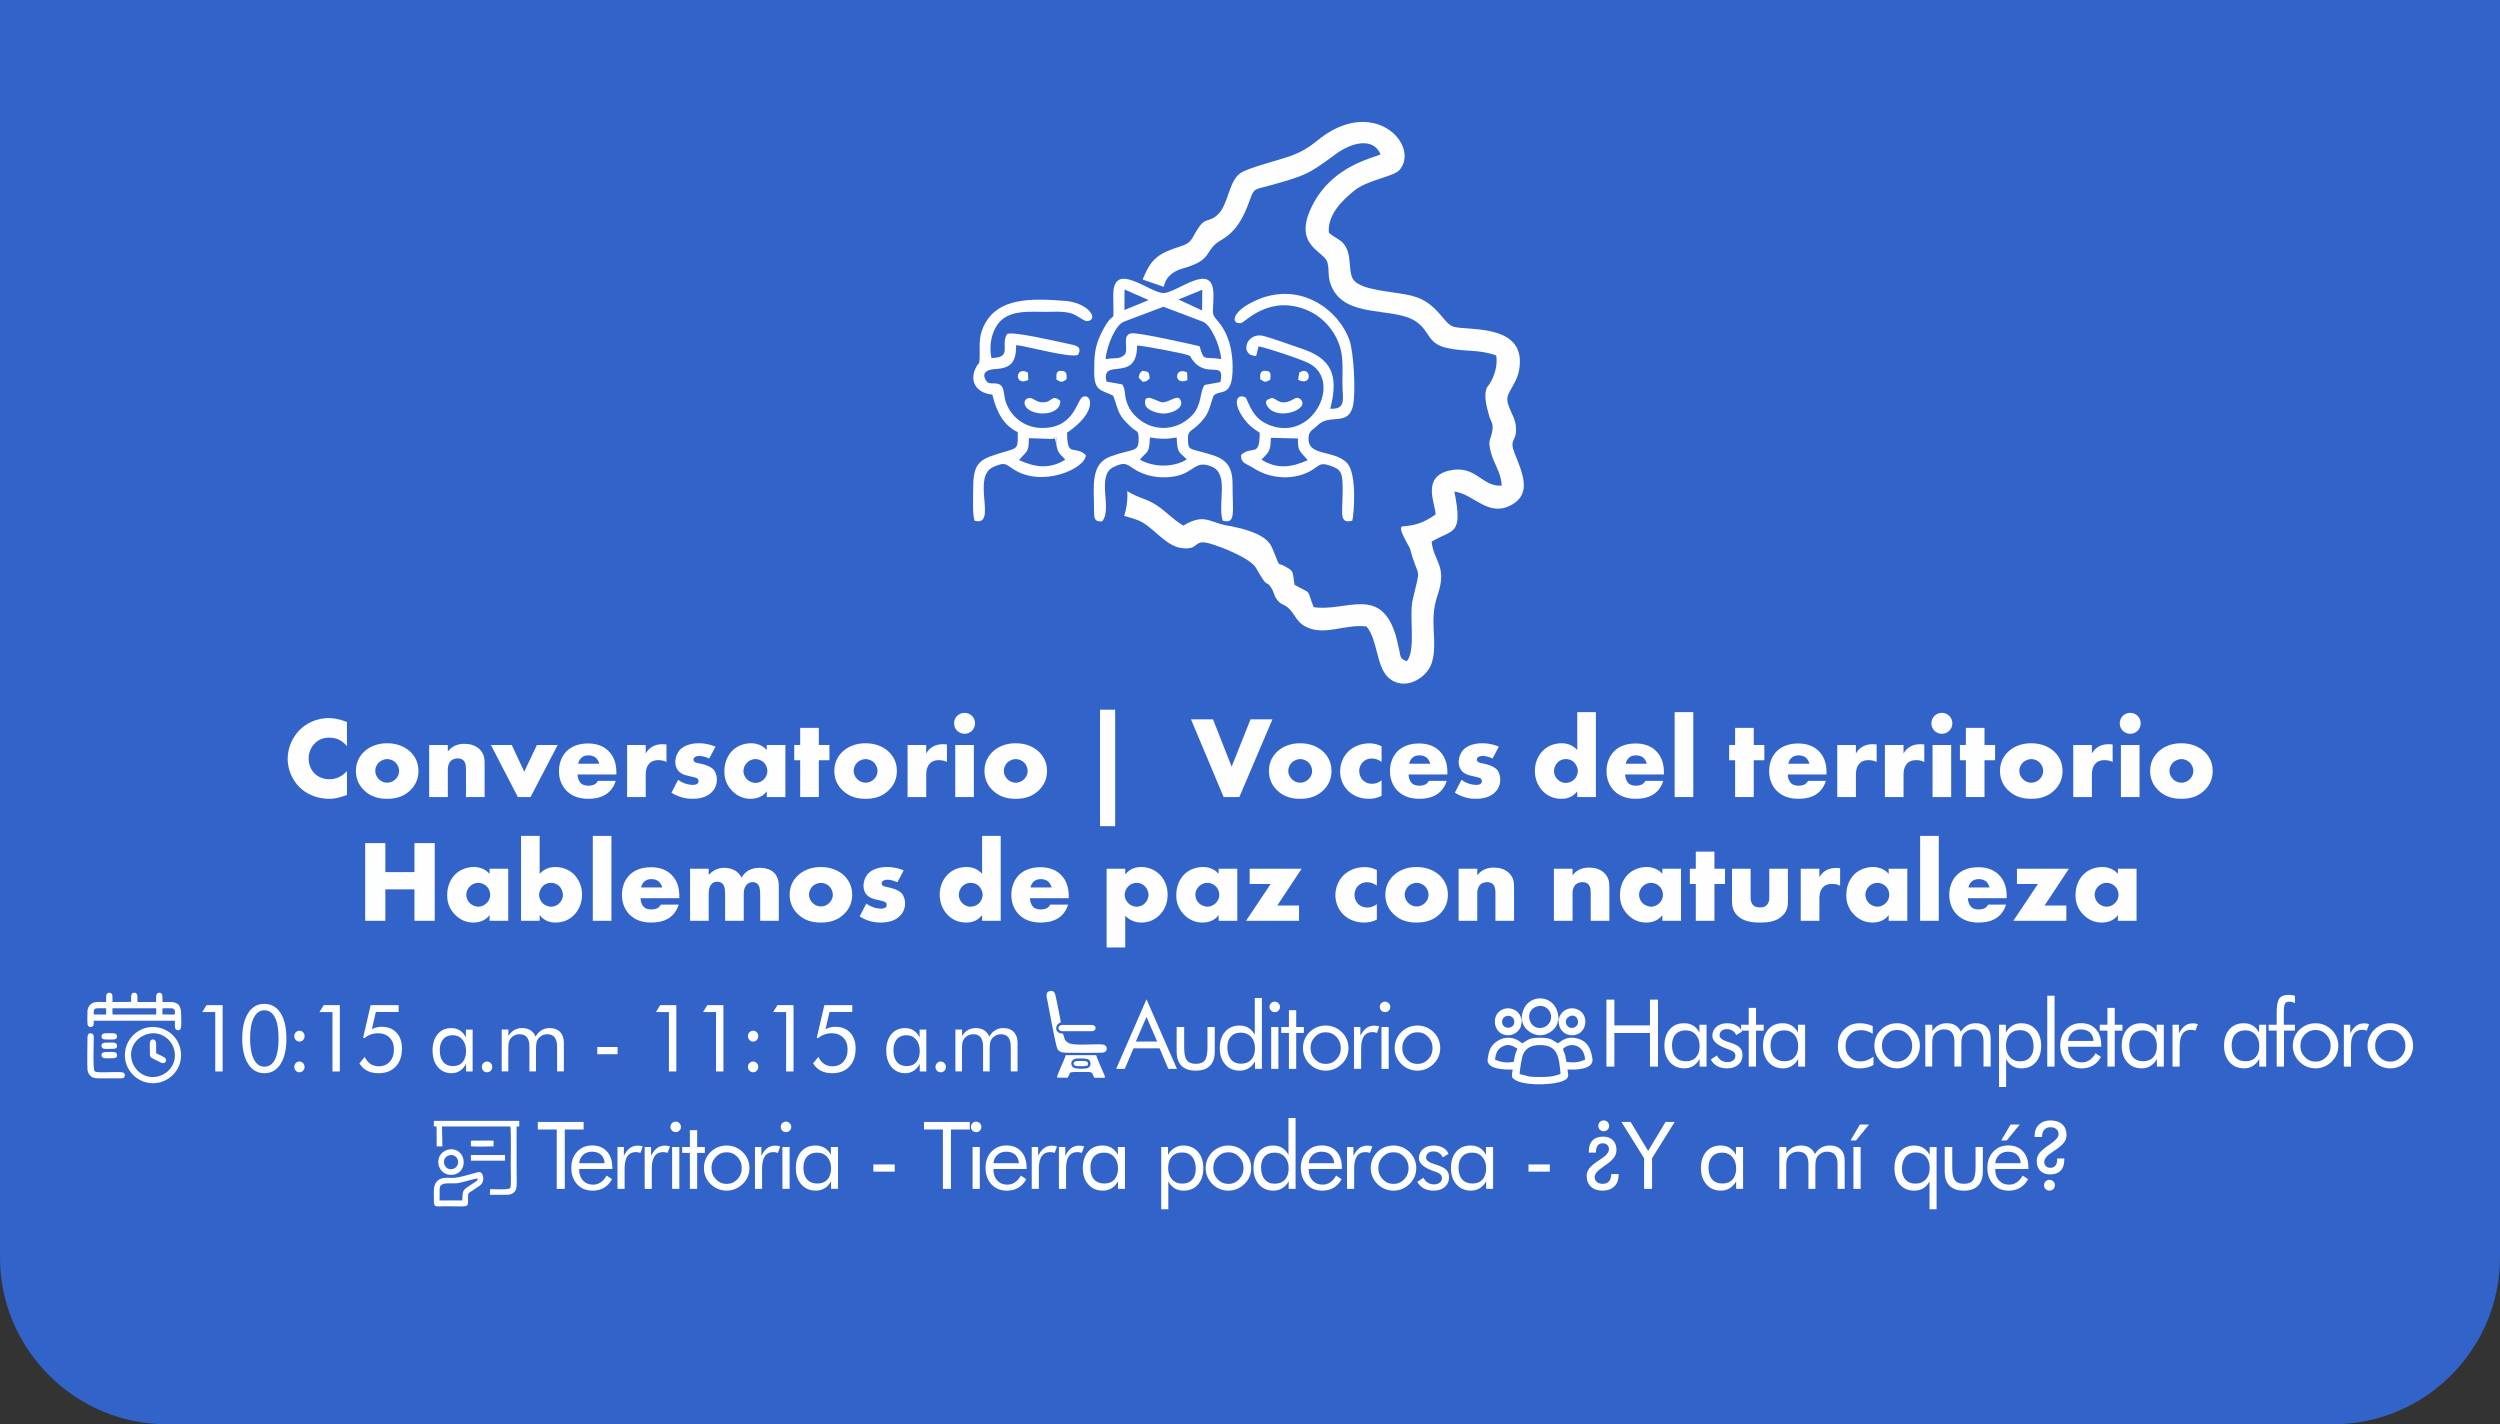 <?xml version="1.0" encoding="UTF-8"?>
<!DOCTYPE svg PUBLIC "-//W3C//DTD SVG 1.1//EN" "http://www.w3.org/Graphics/SVG/1.1/DTD/svg11.dtd">
<!-- Creator: CorelDRAW -->
<svg xmlns="http://www.w3.org/2000/svg" xml:space="preserve" width="92.245mm" height="52.552mm" version="1.1" style="shape-rendering:geometricPrecision; text-rendering:geometricPrecision; image-rendering:optimizeQuality; fill-rule:evenodd; clip-rule:evenodd"
viewBox="0 0 2626.55 1496.34"
 xmlns:xlink="http://www.w3.org/1999/xlink"
 xmlns:xodm="http://www.corel.com/coreldraw/odm/2003">
 <rect x="0" y="0" width="2626.55" height="1496.34" fill="#333333" stroke="none"/>
 <defs>
  <style type="text/css">
   <![CDATA[
    .fil2 {fill:#FEFEFE}
    .fil1 {fill:#FEFEFE;fill-rule:nonzero}
    .fil0 {fill:#3263C9;fill-rule:nonzero}
   ]]>
  </style>
 </defs>
 <g id="Capa_x0020_1">
  <path class="fil0" d="M-0 0l2626.55 0 0 1321.23c0,96.31 -78.79,175.1 -175.1,175.1l-2276.34 0c-96.31,0 -175.1,-78.79 -175.1,-175.1l0 -1321.23z"/>
  <path class="fil1" d="M364.51 810.11c-7.47,8.2 -15.3,8.57 -18.48,8.57 -6,0 -11.63,-2.33 -15.17,-5.63 -4.29,-4.04 -6.61,-10.28 -6.61,-15.91 0,-5.75 2.08,-12.12 7.1,-16.77 3.92,-3.55 8.56,-5.38 14.68,-5.38 3.55,0 11.63,0.49 18.48,8.93l0 -25.33c-8.81,-3.55 -15.18,-4.16 -19.09,-4.16 -12.73,0 -23.62,5.38 -30.84,12.73 -7.34,7.47 -12.36,18.48 -12.36,30.11 0,10.65 4.41,21.79 12.36,29.74 6.73,6.61 17.38,12.24 31.57,12.24 5.26,0 9.91,-0.98 18.36,-4.04l0 -25.09z"/>
  <path id="_1" class="fil1" d="M406.85 797.5c3.06,0 6.49,1.47 8.69,3.55 2.45,2.45 3.79,6 3.79,8.93 0,3.18 -1.35,6.36 -3.79,8.69 -2.33,2.33 -5.51,3.67 -8.69,3.67 -3.3,0 -6.49,-1.34 -8.81,-3.67 -2.2,-2.2 -3.8,-5.38 -3.8,-8.69 0,-3.18 1.35,-6.61 3.8,-8.93 2.2,-2.08 5.63,-3.55 8.81,-3.55zm32.8 12.48c0,-9.79 -4.4,-16.15 -8.45,-20.07 -4.53,-4.28 -12.36,-9.05 -24.48,-9.05 -11.87,0 -19.83,4.65 -24.35,9.05 -4.04,3.92 -8.45,10.28 -8.45,20.07 0,7.34 2.45,14.32 8.45,20.19 7.59,7.47 16.4,9.06 24.35,9.06 8.81,0 17.26,-1.96 24.48,-9.06 6,-5.87 8.45,-12.85 8.45,-20.19z"/>
  <path id="_2" class="fil1" d="M450.91 837.4l19.58 0 0 -29.37c0,-3.31 1.22,-6.85 3.18,-8.69 1.59,-1.47 4.16,-2.57 7.22,-2.57 1.96,0 4.41,0.37 6.24,2.33 2.57,2.69 2.45,7.47 2.45,10.65l0 27.66 19.58 0 0 -34.76c0,-6 -0.49,-10.65 -5.14,-15.3 -4.53,-4.53 -10.53,-5.87 -16.16,-5.87 -4.77,0 -11.99,0.98 -17.38,8.08l0 -6.85 -19.58 0 0 54.71z"/>
  <polygon id="_3" class="fil1" points="515.77,782.69 544.05,837.4 557.39,837.4 585.9,782.69 564.11,782.69 550.78,810.72 537.68,782.69 "/>
  <path id="_4" class="fil1" d="M647.58 811.58c0,-6.12 -0.98,-15.67 -8.69,-23.01 -6.49,-6.12 -14.68,-7.47 -21.05,-7.47 -10.77,0 -17.87,3.55 -22.4,7.96 -4.77,4.65 -8.2,11.99 -8.2,21.17 0,10.4 4.53,17.14 8.08,20.68 6.73,6.73 15.42,8.32 22.64,8.32 11.87,0 18.23,-3.67 22.27,-7.59 4.04,-3.92 5.75,-8.2 6.61,-11.26l-18.72 0c-0.86,1.71 -2.2,2.94 -3.43,3.67 -2.45,1.35 -5.88,1.47 -6.37,1.47 -4.4,0 -6.85,-1.47 -8.08,-2.69 -2.33,-2.32 -3.43,-6.24 -3.43,-9.18l40.75 0 0 -2.08zm-40.14 -9.18c0.37,-2.45 1.59,-4.4 2.94,-5.87 2.08,-2.08 4.65,-2.94 7.95,-2.94 1.96,0 5.51,0.37 8.08,2.94 1.47,1.47 2.69,3.8 3.18,5.87l-22.15 0z"/>
  <path id="_5" class="fil1" d="M658.84 837.4l19.58 0 0 -23.37c0,-2.94 0.24,-8.69 4.4,-12.48 2.82,-2.57 6.36,-2.94 8.93,-2.94 4.77,0 7.47,1.47 8.45,1.96l0 -18.48c-2.57,-0.12 -3.43,-0.24 -3.92,-0.24 -3.67,0 -7.22,0.61 -10.16,2.2 -2.94,1.47 -5.75,3.92 -7.71,7.59l0 -8.93 -19.58 0 0 54.71z"/>
  <path id="_6" class="fil1" d="M705.46 832.87c9.42,5.75 17.14,6.36 22.03,6.36 4.53,0 13.83,-0.49 20.19,-6.85 2.69,-2.57 5.51,-6.98 5.51,-13.58 0,-4.04 -1.47,-8.32 -4.16,-10.89 -1.59,-1.59 -5.51,-3.55 -8.08,-4.29l-3.55 -0.98c-3.06,-0.85 -4.65,-0.85 -6.49,-1.59 -1.22,-0.49 -2.33,-1.35 -2.33,-3.06 0,-1.22 0.61,-2.08 1.71,-2.69 1.22,-0.73 2.57,-1.1 4.53,-1.1 3.55,0 7.59,1.47 10.28,2.69l6.61 -12.48c-3.18,-1.35 -9.42,-3.55 -17.5,-3.55 -8.08,0 -15.42,2.32 -19.58,6.61 -3.06,3.18 -5.14,8.08 -5.14,13.34 0,4.16 1.47,7.22 3.55,9.42 2.94,3.18 6.85,4.16 9.55,4.77l5.14 1.22c1.96,0.49 3.92,0.86 5.14,1.96 0.86,0.73 0.98,1.59 0.98,2.45 0,0.98 -0.12,1.71 -0.98,2.57 -1.22,1.1 -3.55,1.47 -5.02,1.47 -2.08,0 -5.14,-0.49 -7.59,-1.35 -2.69,-0.86 -5.51,-2.32 -7.83,-4.04l-6.98 13.58z"/>
  <path id="_7" class="fil1" d="M805.57 787.96c-2.32,-2.57 -7.59,-7.1 -16.4,-7.1 -7.83,0 -15.05,3.06 -19.7,7.71 -4.4,4.4 -8.45,11.63 -8.45,21.9 0,8.2 2.57,14.44 7.83,20.07 6.61,6.98 13.83,8.69 19.7,8.69 5.38,0 12.48,-1.59 17.01,-7.83l0 6 19.58 0 0 -54.71 -19.58 0 0 5.26zm-11.99 9.54c4.16,0 6.98,1.84 8.81,3.55 3.06,2.94 3.79,6.36 3.79,8.93 0,4.41 -1.96,7.1 -3.67,8.81 -2.45,2.45 -5.63,3.79 -8.81,3.79 -3.3,0 -6.73,-1.71 -8.81,-3.67 -2.45,-2.33 -3.8,-5.75 -3.8,-8.93 0,-2.81 1.22,-6.36 3.92,-8.93 2.81,-2.69 6.12,-3.55 8.56,-3.55z"/>
  <polygon id="_8" class="fil1" points="871.42,798.73 871.42,782.69 860.28,782.69 860.28,764.7 840.7,764.7 840.7,782.69 834.46,782.69 834.46,798.73 840.7,798.73 840.7,837.4 860.28,837.4 860.28,798.73 "/>
  <path id="_9" class="fil1" d="M909.48 797.5c3.06,0 6.49,1.47 8.69,3.55 2.45,2.45 3.79,6 3.79,8.93 0,3.18 -1.35,6.36 -3.79,8.69 -2.33,2.33 -5.51,3.67 -8.69,3.67 -3.3,0 -6.49,-1.34 -8.81,-3.67 -2.2,-2.2 -3.8,-5.38 -3.8,-8.69 0,-3.18 1.35,-6.61 3.8,-8.93 2.2,-2.08 5.63,-3.55 8.81,-3.55zm32.8 12.48c0,-9.79 -4.4,-16.15 -8.45,-20.07 -4.53,-4.28 -12.36,-9.05 -24.48,-9.05 -11.87,0 -19.83,4.65 -24.35,9.05 -4.04,3.92 -8.45,10.28 -8.45,20.07 0,7.34 2.45,14.32 8.45,20.19 7.59,7.47 16.4,9.06 24.35,9.06 8.81,0 17.26,-1.96 24.48,-9.06 6,-5.87 8.45,-12.85 8.45,-20.19z"/>
  <path id="_10" class="fil1" d="M953.53 837.4l19.58 0 0 -23.37c0,-2.94 0.24,-8.69 4.4,-12.48 2.82,-2.57 6.36,-2.94 8.93,-2.94 4.77,0 7.47,1.47 8.45,1.96l0 -18.48c-2.57,-0.12 -3.43,-0.24 -3.92,-0.24 -3.67,0 -7.22,0.61 -10.16,2.2 -2.94,1.47 -5.75,3.92 -7.71,7.59l0 -8.93 -19.58 0 0 54.71z"/>
  <path id="_11" class="fil1" d="M1003.59 782.69l0 54.71 19.58 0 0 -54.71 -19.58 0zm-1.22 -22.76c0,6.12 4.89,11.01 11.01,11.01 6.12,0 11.02,-4.89 11.02,-11.01 0,-6.12 -4.9,-11.01 -11.02,-11.01 -6.12,0 -11.01,4.89 -11.01,11.01z"/>
  <path id="_12" class="fil1" d="M1067.23 797.5c3.06,0 6.49,1.47 8.69,3.55 2.45,2.45 3.79,6 3.79,8.93 0,3.18 -1.35,6.36 -3.79,8.69 -2.33,2.33 -5.51,3.67 -8.69,3.67 -3.3,0 -6.49,-1.34 -8.81,-3.67 -2.2,-2.2 -3.8,-5.38 -3.8,-8.69 0,-3.18 1.35,-6.61 3.8,-8.93 2.2,-2.08 5.63,-3.55 8.81,-3.55zm32.8 12.48c0,-9.79 -4.4,-16.15 -8.45,-20.07 -4.53,-4.28 -12.36,-9.05 -24.48,-9.05 -11.87,0 -19.83,4.65 -24.35,9.05 -4.04,3.92 -8.45,10.28 -8.45,20.07 0,7.34 2.45,14.32 8.45,20.19 7.59,7.47 16.4,9.06 24.35,9.06 8.81,0 17.26,-1.96 24.48,-9.06 6,-5.87 8.45,-12.85 8.45,-20.19z"/>
  <polygon id="_13" class="fil1" points="1155.71,867.99 1171.62,867.99 1171.62,745.61 1155.71,745.61 "/>
  <polygon id="_14" class="fil1" points="1251.29,755.77 1285.56,837.4 1302.08,837.4 1336.84,755.77 1313.83,755.77 1294,805.46 1274.42,755.77 "/>
  <path id="_15" class="fil1" d="M1366.08 797.5c3.06,0 6.49,1.47 8.69,3.55 2.45,2.45 3.79,6 3.79,8.93 0,3.18 -1.35,6.36 -3.79,8.69 -2.33,2.33 -5.51,3.67 -8.69,3.67 -3.3,0 -6.49,-1.34 -8.81,-3.67 -2.2,-2.2 -3.8,-5.38 -3.8,-8.69 0,-3.18 1.35,-6.61 3.8,-8.93 2.2,-2.08 5.63,-3.55 8.81,-3.55zm32.8 12.48c0,-9.79 -4.4,-16.15 -8.45,-20.07 -4.53,-4.28 -12.36,-9.05 -24.48,-9.05 -11.87,0 -19.83,4.65 -24.35,9.05 -4.04,3.92 -8.45,10.28 -8.45,20.07 0,7.34 2.45,14.32 8.45,20.19 7.59,7.47 16.4,9.06 24.35,9.06 8.81,0 17.26,-1.96 24.48,-9.06 6,-5.87 8.45,-12.85 8.45,-20.19z"/>
  <path id="_16" class="fil1" d="M1451.51 819.78c-3.55,3.06 -7.22,3.67 -10.04,3.67 -5.02,0 -8.2,-2.2 -10.03,-4.16 -2.33,-2.57 -3.43,-6.12 -3.43,-9.18 0,-3.18 1.1,-6.73 3.8,-9.42 1.96,-1.96 4.89,-3.8 9.54,-3.8 4.16,0 7.59,1.71 10.16,3.55l0 -16.4c-4.9,-2.45 -9.3,-3.06 -12.73,-3.06 -9.3,0 -16.89,3.43 -22.03,8.32 -5.51,5.39 -8.81,13.09 -8.81,21.17 0,8.08 3.31,15.42 8.45,20.44 3.92,3.79 10.89,8.32 21.54,8.32 4.04,0 8.32,-0.49 13.58,-3.06l0 -16.4z"/>
  <path id="_17" class="fil1" d="M1520.65 811.58c0,-6.12 -0.98,-15.67 -8.69,-23.01 -6.49,-6.12 -14.68,-7.47 -21.05,-7.47 -10.77,0 -17.87,3.55 -22.4,7.96 -4.77,4.65 -8.2,11.99 -8.2,21.17 0,10.4 4.53,17.14 8.08,20.68 6.73,6.73 15.42,8.32 22.64,8.32 11.87,0 18.23,-3.67 22.27,-7.59 4.04,-3.92 5.75,-8.2 6.61,-11.26l-18.72 0c-0.86,1.71 -2.2,2.94 -3.43,3.67 -2.45,1.35 -5.88,1.47 -6.37,1.47 -4.4,0 -6.85,-1.47 -8.08,-2.69 -2.33,-2.32 -3.43,-6.24 -3.43,-9.18l40.75 0 0 -2.08zm-40.14 -9.18c0.37,-2.45 1.59,-4.4 2.94,-5.87 2.08,-2.08 4.65,-2.94 7.95,-2.94 1.96,0 5.51,0.37 8.08,2.94 1.47,1.47 2.69,3.8 3.18,5.87l-22.15 0z"/>
  <path id="_18" class="fil1" d="M1528.48 832.87c9.42,5.75 17.14,6.36 22.03,6.36 4.53,0 13.83,-0.49 20.19,-6.85 2.69,-2.57 5.51,-6.98 5.51,-13.58 0,-4.04 -1.47,-8.32 -4.16,-10.89 -1.59,-1.59 -5.51,-3.55 -8.08,-4.29l-3.55 -0.98c-3.06,-0.85 -4.65,-0.85 -6.49,-1.59 -1.22,-0.49 -2.33,-1.35 -2.33,-3.06 0,-1.22 0.61,-2.08 1.71,-2.69 1.22,-0.73 2.57,-1.1 4.53,-1.1 3.55,0 7.59,1.47 10.28,2.69l6.61 -12.48c-3.18,-1.35 -9.42,-3.55 -17.5,-3.55 -8.08,0 -15.42,2.32 -19.58,6.61 -3.06,3.18 -5.14,8.08 -5.14,13.34 0,4.16 1.47,7.22 3.55,9.42 2.94,3.18 6.85,4.16 9.55,4.77l5.14 1.22c1.96,0.49 3.92,0.86 5.14,1.96 0.86,0.73 0.98,1.59 0.98,2.45 0,0.98 -0.12,1.71 -0.98,2.57 -1.22,1.1 -3.55,1.47 -5.02,1.47 -2.08,0 -5.14,-0.49 -7.59,-1.35 -2.69,-0.86 -5.51,-2.32 -7.83,-4.04l-6.98 13.58z"/>
  <path id="_19" class="fil1" d="M1676.69 748.18l-19.58 0 0 39.77c-3.55,-3.8 -8.81,-7.1 -16.28,-7.1 -6.73,0 -13.95,2.2 -19.34,7.34 -5.02,4.77 -8.93,12.36 -8.93,21.66 0,8.69 3.31,16.4 8.81,21.79 5.14,5.02 11.38,7.59 19.21,7.59 3.79,0 11.01,-0.73 16.52,-7.83l0 6 19.58 0 0 -89.22zm-31.57 74.41c-2.81,0 -6,-0.98 -8.69,-3.67 -2.57,-2.57 -3.8,-5.75 -3.8,-8.57 0,-3.67 1.59,-7.1 3.8,-9.3 1.71,-1.71 4.53,-3.55 8.69,-3.55 3.67,0 6.73,1.35 8.93,3.67 1.96,2.08 3.67,5.75 3.67,8.81 0,3.31 -1.59,6.98 -4.16,9.3 -2.08,1.84 -5.26,3.3 -8.45,3.3z"/>
  <path id="_20" class="fil1" d="M1748.16 811.58c0,-6.12 -0.98,-15.67 -8.69,-23.01 -6.49,-6.12 -14.68,-7.47 -21.05,-7.47 -10.77,0 -17.87,3.55 -22.4,7.96 -4.77,4.65 -8.2,11.99 -8.2,21.17 0,10.4 4.53,17.14 8.08,20.68 6.73,6.73 15.42,8.32 22.64,8.32 11.87,0 18.23,-3.67 22.27,-7.59 4.04,-3.92 5.75,-8.2 6.61,-11.26l-18.72 0c-0.86,1.71 -2.2,2.94 -3.43,3.67 -2.45,1.35 -5.88,1.47 -6.37,1.47 -4.4,0 -6.85,-1.47 -8.08,-2.69 -2.33,-2.32 -3.43,-6.24 -3.43,-9.18l40.75 0 0 -2.08zm-40.14 -9.18c0.37,-2.45 1.59,-4.4 2.94,-5.87 2.08,-2.08 4.65,-2.94 7.95,-2.94 1.96,0 5.51,0.37 8.08,2.94 1.47,1.47 2.69,3.8 3.18,5.87l-22.15 0z"/>
  <polygon id="_21" class="fil1" points="1759.42,748.18 1759.42,837.4 1779,837.4 1779,748.18 "/>
  <polygon id="_22" class="fil1" points="1853.66,798.73 1853.66,782.69 1842.52,782.69 1842.52,764.7 1822.94,764.7 1822.94,782.69 1816.7,782.69 1816.7,798.73 1822.94,798.73 1822.94,837.4 1842.52,837.4 1842.52,798.73 "/>
  <path id="_23" class="fil1" d="M1919.01 811.58c0,-6.12 -0.98,-15.67 -8.69,-23.01 -6.49,-6.12 -14.68,-7.47 -21.05,-7.47 -10.77,0 -17.87,3.55 -22.4,7.96 -4.77,4.65 -8.2,11.99 -8.2,21.17 0,10.4 4.53,17.14 8.08,20.68 6.73,6.73 15.42,8.32 22.64,8.32 11.87,0 18.23,-3.67 22.27,-7.59 4.04,-3.92 5.75,-8.2 6.61,-11.26l-18.72 0c-0.86,1.71 -2.2,2.94 -3.43,3.67 -2.45,1.35 -5.88,1.47 -6.37,1.47 -4.4,0 -6.85,-1.47 -8.08,-2.69 -2.33,-2.32 -3.43,-6.24 -3.43,-9.18l40.75 0 0 -2.08zm-40.14 -9.18c0.37,-2.45 1.59,-4.4 2.94,-5.87 2.08,-2.08 4.65,-2.94 7.95,-2.94 1.96,0 5.51,0.37 8.08,2.94 1.47,1.47 2.69,3.8 3.18,5.87l-22.15 0z"/>
  <path id="_24" class="fil1" d="M1930.27 837.4l19.58 0 0 -23.37c0,-2.94 0.24,-8.69 4.4,-12.48 2.82,-2.57 6.36,-2.94 8.93,-2.94 4.77,0 7.47,1.47 8.45,1.96l0 -18.48c-2.57,-0.12 -3.43,-0.24 -3.92,-0.24 -3.67,0 -7.22,0.61 -10.16,2.2 -2.94,1.47 -5.75,3.92 -7.71,7.59l0 -8.93 -19.58 0 0 54.71z"/>
  <path id="_25" class="fil1" d="M1980.32 837.4l19.58 0 0 -23.37c0,-2.94 0.24,-8.69 4.4,-12.48 2.82,-2.57 6.36,-2.94 8.93,-2.94 4.77,0 7.47,1.47 8.45,1.96l0 -18.48c-2.57,-0.12 -3.43,-0.24 -3.92,-0.24 -3.67,0 -7.22,0.61 -10.16,2.2 -2.94,1.47 -5.75,3.92 -7.71,7.59l0 -8.93 -19.58 0 0 54.71z"/>
  <path id="_26" class="fil1" d="M2030.37 782.69l0 54.71 19.58 0 0 -54.71 -19.58 0zm-1.22 -22.76c0,6.12 4.89,11.01 11.01,11.01 6.12,0 11.02,-4.89 11.02,-11.01 0,-6.12 -4.9,-11.01 -11.02,-11.01 -6.12,0 -11.01,4.89 -11.01,11.01z"/>
  <polygon id="_27" class="fil1" points="2096.09,798.73 2096.09,782.69 2084.96,782.69 2084.96,764.7 2065.38,764.7 2065.38,782.69 2059.13,782.69 2059.13,798.73 2065.38,798.73 2065.38,837.4 2084.96,837.4 2084.96,798.73 "/>
  <path id="_28" class="fil1" d="M2134.15 797.5c3.06,0 6.49,1.47 8.69,3.55 2.45,2.45 3.79,6 3.79,8.93 0,3.18 -1.35,6.36 -3.79,8.69 -2.33,2.33 -5.51,3.67 -8.69,3.67 -3.3,0 -6.49,-1.34 -8.81,-3.67 -2.2,-2.2 -3.8,-5.38 -3.8,-8.69 0,-3.18 1.35,-6.61 3.8,-8.93 2.2,-2.08 5.63,-3.55 8.81,-3.55zm32.8 12.48c0,-9.79 -4.4,-16.15 -8.45,-20.07 -4.53,-4.28 -12.36,-9.05 -24.48,-9.05 -11.87,0 -19.83,4.65 -24.35,9.05 -4.04,3.92 -8.45,10.28 -8.45,20.07 0,7.34 2.45,14.32 8.45,20.19 7.59,7.47 16.4,9.06 24.35,9.06 8.81,0 17.26,-1.96 24.48,-9.06 6,-5.87 8.45,-12.85 8.45,-20.19z"/>
  <path id="_29" class="fil1" d="M2178.21 837.4l19.58 0 0 -23.37c0,-2.94 0.24,-8.69 4.4,-12.48 2.82,-2.57 6.36,-2.94 8.93,-2.94 4.77,0 7.47,1.47 8.45,1.96l0 -18.48c-2.57,-0.12 -3.43,-0.24 -3.92,-0.24 -3.67,0 -7.22,0.61 -10.16,2.2 -2.94,1.47 -5.75,3.92 -7.71,7.59l0 -8.93 -19.58 0 0 54.71z"/>
  <path id="_30" class="fil1" d="M2228.26 782.69l0 54.71 19.58 0 0 -54.71 -19.58 0zm-1.22 -22.76c0,6.12 4.89,11.01 11.01,11.01 6.12,0 11.02,-4.89 11.02,-11.01 0,-6.12 -4.9,-11.01 -11.02,-11.01 -6.12,0 -11.01,4.89 -11.01,11.01z"/>
  <path id="_31" class="fil1" d="M2291.9 797.5c3.06,0 6.49,1.47 8.69,3.55 2.45,2.45 3.79,6 3.79,8.93 0,3.18 -1.35,6.36 -3.79,8.69 -2.33,2.33 -5.51,3.67 -8.69,3.67 -3.3,0 -6.49,-1.34 -8.81,-3.67 -2.2,-2.2 -3.8,-5.38 -3.8,-8.69 0,-3.18 1.35,-6.61 3.8,-8.93 2.2,-2.08 5.63,-3.55 8.81,-3.55zm32.8 12.48c0,-9.79 -4.4,-16.15 -8.45,-20.07 -4.53,-4.28 -12.36,-9.05 -24.48,-9.05 -11.87,0 -19.83,4.65 -24.35,9.05 -4.04,3.92 -8.45,10.28 -8.45,20.07 0,7.34 2.45,14.32 8.45,20.19 7.59,7.47 16.4,9.06 24.35,9.06 8.81,0 17.26,-1.96 24.48,-9.06 6,-5.87 8.45,-12.85 8.45,-20.19z"/>
  <polygon id="_32" class="fil1" points="404.84,885.8 383.67,885.8 383.67,967.42 404.84,967.42 404.84,934.38 435.43,934.38 435.43,967.42 456.73,967.42 456.73,885.8 435.43,885.8 435.43,916.27 404.84,916.27 "/>
  <path id="_33" class="fil1" d="M514.37 917.98c-2.32,-2.57 -7.59,-7.1 -16.4,-7.1 -7.83,0 -15.05,3.06 -19.7,7.71 -4.4,4.4 -8.45,11.63 -8.45,21.9 0,8.2 2.57,14.44 7.83,20.07 6.61,6.98 13.83,8.69 19.7,8.69 5.38,0 12.48,-1.59 17.01,-7.83l0 6 19.58 0 0 -54.71 -19.58 0 0 5.26zm-11.99 9.54c4.16,0 6.98,1.84 8.81,3.55 3.06,2.94 3.79,6.36 3.79,8.93 0,4.41 -1.96,7.1 -3.67,8.81 -2.45,2.45 -5.63,3.79 -8.81,3.79 -3.3,0 -6.73,-1.71 -8.81,-3.67 -2.45,-2.33 -3.8,-5.75 -3.8,-8.93 0,-2.81 1.22,-6.36 3.92,-8.93 2.81,-2.69 6.12,-3.55 8.56,-3.55z"/>
  <path id="_34" class="fil1" d="M547.41 878.21l0 89.22 19.58 0 0 -6c5.51,7.1 12.73,7.83 16.52,7.83 7.83,0 14.07,-2.57 19.21,-7.59 5.51,-5.38 8.81,-13.09 8.81,-21.79 0,-9.3 -3.92,-16.89 -8.93,-21.66 -5.38,-5.14 -12.61,-7.34 -19.34,-7.34 -7.46,0 -12.73,3.3 -16.28,7.1l0 -39.77 -19.58 0zm31.57 74.41c-3.18,0 -6.36,-1.47 -8.45,-3.3 -2.57,-2.33 -4.16,-6 -4.16,-9.3 0,-3.06 1.71,-6.73 3.67,-8.81 2.2,-2.33 5.26,-3.67 8.93,-3.67 4.16,0 6.98,1.84 8.69,3.55 2.2,2.2 3.79,5.63 3.79,9.3 0,2.82 -1.22,6 -3.79,8.57 -2.69,2.69 -5.87,3.67 -8.69,3.67z"/>
  <polygon id="_35" class="fil1" points="622.8,878.21 622.8,967.42 642.38,967.42 642.38,878.21 "/>
  <path id="_36" class="fil1" d="M713.73 941.6c0,-6.12 -0.98,-15.67 -8.69,-23.01 -6.49,-6.12 -14.68,-7.47 -21.05,-7.47 -10.77,0 -17.87,3.55 -22.4,7.96 -4.77,4.65 -8.2,11.99 -8.2,21.17 0,10.4 4.53,17.14 8.08,20.68 6.73,6.73 15.42,8.32 22.64,8.32 11.87,0 18.23,-3.67 22.27,-7.59 4.04,-3.92 5.75,-8.2 6.61,-11.26l-18.72 0c-0.86,1.71 -2.2,2.94 -3.43,3.67 -2.45,1.35 -5.88,1.47 -6.37,1.47 -4.4,0 -6.85,-1.47 -8.08,-2.69 -2.33,-2.32 -3.43,-6.24 -3.43,-9.18l40.75 0 0 -2.08zm-40.14 -9.18c0.37,-2.45 1.59,-4.4 2.94,-5.87 2.08,-2.08 4.65,-2.94 7.95,-2.94 1.96,0 5.51,0.37 8.08,2.94 1.47,1.47 2.69,3.8 3.18,5.87l-22.15 0z"/>
  <path id="_37" class="fil1" d="M724.99 967.42l19.58 0 0 -27.05c0,-3.43 0,-8.69 3.43,-11.99 1.59,-1.59 3.31,-1.96 5.39,-1.96 1.96,0 4.16,0.37 5.87,2.2 2.2,2.33 2.57,6.49 2.57,11.75l0 27.05 19.58 0 0 -28.03c0,-2.69 0.24,-7.22 3.55,-10.4 1.71,-1.59 3.55,-2.2 5.75,-2.2 2.57,0 4.04,0.86 5.14,1.84 2.2,2.08 2.82,6 2.82,11.75l0 27.05 19.58 0 0 -35.61c0,-3.8 -0.24,-10.28 -5.14,-15.05 -4.53,-4.4 -11.14,-5.02 -15.17,-5.02 -3.67,0 -7.47,0.49 -11.38,2.69 -2.45,1.35 -5.26,3.67 -7.46,7.59 -1.35,-2.69 -3.55,-5.75 -7.59,-7.83 -2.94,-1.59 -6.61,-2.45 -10.53,-2.45 -5.38,0 -11.75,1.96 -16.4,7.59l0 -6.61 -19.58 0 0 54.71z"/>
  <path id="_38" class="fil1" d="M862.54 927.53c3.06,0 6.49,1.47 8.69,3.55 2.45,2.45 3.79,6 3.79,8.93 0,3.18 -1.35,6.36 -3.79,8.69 -2.33,2.33 -5.51,3.67 -8.69,3.67 -3.3,0 -6.49,-1.34 -8.81,-3.67 -2.2,-2.2 -3.8,-5.38 -3.8,-8.69 0,-3.18 1.35,-6.61 3.8,-8.93 2.2,-2.08 5.63,-3.55 8.81,-3.55zm32.8 12.48c0,-9.79 -4.4,-16.15 -8.45,-20.07 -4.53,-4.28 -12.36,-9.05 -24.48,-9.05 -11.87,0 -19.83,4.65 -24.35,9.05 -4.04,3.92 -8.45,10.28 -8.45,20.07 0,7.34 2.45,14.32 8.45,20.19 7.59,7.47 16.4,9.06 24.35,9.06 8.81,0 17.26,-1.96 24.48,-9.06 6,-5.87 8.45,-12.85 8.45,-20.19z"/>
  <path id="_39" class="fil1" d="M903.17 962.9c9.42,5.75 17.14,6.36 22.03,6.36 4.53,0 13.83,-0.49 20.19,-6.85 2.69,-2.57 5.51,-6.98 5.51,-13.58 0,-4.04 -1.47,-8.32 -4.16,-10.89 -1.59,-1.59 -5.51,-3.55 -8.08,-4.29l-3.55 -0.98c-3.06,-0.85 -4.65,-0.85 -6.49,-1.59 -1.22,-0.49 -2.33,-1.35 -2.33,-3.06 0,-1.22 0.61,-2.08 1.71,-2.69 1.22,-0.73 2.57,-1.1 4.53,-1.1 3.55,0 7.59,1.47 10.28,2.69l6.61 -12.48c-3.18,-1.35 -9.42,-3.55 -17.5,-3.55 -8.08,0 -15.42,2.32 -19.58,6.61 -3.06,3.18 -5.14,8.08 -5.14,13.34 0,4.16 1.47,7.22 3.55,9.42 2.94,3.18 6.85,4.16 9.55,4.77l5.14 1.22c1.96,0.49 3.92,0.86 5.14,1.96 0.86,0.73 0.98,1.59 0.98,2.45 0,0.98 -0.12,1.71 -0.98,2.57 -1.22,1.1 -3.55,1.47 -5.02,1.47 -2.08,0 -5.14,-0.49 -7.59,-1.35 -2.69,-0.86 -5.51,-2.32 -7.83,-4.04l-6.98 13.58z"/>
  <path id="_40" class="fil1" d="M1051.38 878.21l-19.58 0 0 39.77c-3.55,-3.8 -8.81,-7.1 -16.28,-7.1 -6.73,0 -13.95,2.2 -19.34,7.34 -5.02,4.77 -8.93,12.36 -8.93,21.66 0,8.69 3.31,16.4 8.81,21.79 5.14,5.02 11.38,7.59 19.21,7.59 3.79,0 11.01,-0.73 16.52,-7.83l0 6 19.58 0 0 -89.22zm-31.57 74.41c-2.81,0 -6,-0.98 -8.69,-3.67 -2.57,-2.57 -3.8,-5.75 -3.8,-8.57 0,-3.67 1.59,-7.1 3.8,-9.3 1.71,-1.71 4.53,-3.55 8.69,-3.55 3.67,0 6.73,1.35 8.93,3.67 1.96,2.08 3.67,5.75 3.67,8.81 0,3.31 -1.59,6.98 -4.16,9.3 -2.08,1.84 -5.26,3.3 -8.45,3.3z"/>
  <path id="_41" class="fil1" d="M1122.85 941.6c0,-6.12 -0.98,-15.67 -8.69,-23.01 -6.49,-6.12 -14.68,-7.47 -21.05,-7.47 -10.77,0 -17.87,3.55 -22.4,7.96 -4.77,4.65 -8.2,11.99 -8.2,21.17 0,10.4 4.53,17.14 8.08,20.68 6.73,6.73 15.42,8.32 22.64,8.32 11.87,0 18.23,-3.67 22.27,-7.59 4.04,-3.92 5.75,-8.2 6.61,-11.26l-18.72 0c-0.86,1.71 -2.2,2.94 -3.43,3.67 -2.45,1.35 -5.88,1.47 -6.37,1.47 -4.4,0 -6.85,-1.47 -8.08,-2.69 -2.33,-2.32 -3.43,-6.24 -3.43,-9.18l40.75 0 0 -2.08zm-40.14 -9.18c0.37,-2.45 1.59,-4.4 2.94,-5.87 2.08,-2.08 4.65,-2.94 7.95,-2.94 1.96,0 5.51,0.37 8.08,2.94 1.47,1.47 2.69,3.8 3.18,5.87l-22.15 0z"/>
  <path id="_42" class="fil1" d="M1182.21 962.16c6.12,6.36 13.46,7.1 17.01,7.1 5.51,0 12.61,-1.59 18.72,-7.59 5.26,-5.14 8.81,-12.48 8.81,-21.66 0,-9.42 -3.79,-16.64 -8.32,-21.17 -4.4,-4.41 -11.01,-7.96 -19.46,-7.96 -8.08,0 -13.34,3.55 -16.77,7.83l0 -6 -19.58 0 0 82.73 19.58 0 0 -33.29zm11.99 -34.64c3.43,0 6.49,1.35 8.69,3.67 2.45,2.45 3.79,6 3.79,9.05 0,3.31 -1.71,6.61 -3.79,8.69 -2.2,2.33 -5.26,3.67 -8.69,3.67 -3.3,0 -6.49,-1.34 -8.81,-3.67 -2.08,-2.08 -3.79,-5.51 -3.79,-8.69 0,-3.06 1.35,-6.61 3.79,-9.05 2.33,-2.33 5.51,-3.67 8.81,-3.67z"/>
  <path id="_43" class="fil1" d="M1280.35 917.98c-2.32,-2.57 -7.59,-7.1 -16.4,-7.1 -7.83,0 -15.05,3.06 -19.7,7.71 -4.4,4.4 -8.45,11.63 -8.45,21.9 0,8.2 2.57,14.44 7.83,20.07 6.61,6.98 13.83,8.69 19.7,8.69 5.38,0 12.48,-1.59 17.01,-7.83l0 6 19.58 0 0 -54.71 -19.58 0 0 5.26zm-11.99 9.54c4.16,0 6.98,1.84 8.81,3.55 3.06,2.94 3.79,6.36 3.79,8.93 0,4.41 -1.96,7.1 -3.67,8.81 -2.45,2.45 -5.63,3.79 -8.81,3.79 -3.3,0 -6.73,-1.71 -8.81,-3.67 -2.45,-2.33 -3.8,-5.75 -3.8,-8.93 0,-2.81 1.22,-6.36 3.92,-8.93 2.81,-2.69 6.12,-3.55 8.56,-3.55z"/>
  <polygon id="_44" class="fil1" points="1367.49,912.72 1312.91,912.72 1312.91,928.75 1334.94,928.75 1309.11,967.42 1364.8,967.42 1364.8,951.39 1341.91,951.39 "/>
  <path id="_45" class="fil1" d="M1446.55 949.8c-3.55,3.06 -7.22,3.67 -10.04,3.67 -5.02,0 -8.2,-2.2 -10.03,-4.16 -2.33,-2.57 -3.43,-6.12 -3.43,-9.18 0,-3.18 1.1,-6.73 3.8,-9.42 1.96,-1.96 4.89,-3.8 9.54,-3.8 4.16,0 7.59,1.71 10.16,3.55l0 -16.4c-4.9,-2.45 -9.3,-3.06 -12.73,-3.06 -9.3,0 -16.89,3.43 -22.03,8.32 -5.51,5.39 -8.81,13.09 -8.81,21.17 0,8.08 3.31,15.42 8.45,20.44 3.92,3.79 10.89,8.32 21.54,8.32 4.04,0 8.32,-0.49 13.58,-3.06l0 -16.4z"/>
  <path id="_46" class="fil1" d="M1488.4 927.53c3.06,0 6.49,1.47 8.69,3.55 2.45,2.45 3.79,6 3.79,8.93 0,3.18 -1.35,6.36 -3.79,8.69 -2.33,2.33 -5.51,3.67 -8.69,3.67 -3.3,0 -6.49,-1.34 -8.81,-3.67 -2.2,-2.2 -3.8,-5.38 -3.8,-8.69 0,-3.18 1.35,-6.61 3.8,-8.93 2.2,-2.08 5.63,-3.55 8.81,-3.55zm32.8 12.48c0,-9.79 -4.4,-16.15 -8.45,-20.07 -4.53,-4.28 -12.36,-9.05 -24.48,-9.05 -11.87,0 -19.83,4.65 -24.35,9.05 -4.04,3.92 -8.45,10.28 -8.45,20.07 0,7.34 2.45,14.32 8.45,20.19 7.59,7.47 16.4,9.06 24.35,9.06 8.81,0 17.26,-1.96 24.48,-9.06 6,-5.87 8.45,-12.85 8.45,-20.19z"/>
  <path id="_47" class="fil1" d="M1532.46 967.42l19.58 0 0 -29.37c0,-3.31 1.22,-6.85 3.18,-8.69 1.59,-1.47 4.16,-2.57 7.22,-2.57 1.96,0 4.41,0.37 6.24,2.33 2.57,2.69 2.45,7.47 2.45,10.65l0 27.66 19.58 0 0 -34.76c0,-6 -0.49,-10.65 -5.14,-15.3 -4.53,-4.53 -10.53,-5.87 -16.16,-5.87 -4.77,0 -11.99,0.98 -17.38,8.08l0 -6.85 -19.58 0 0 54.71z"/>
  <path id="_48" class="fil1" d="M1632.57 967.42l19.58 0 0 -29.37c0,-3.31 1.22,-6.85 3.18,-8.69 1.59,-1.47 4.16,-2.57 7.22,-2.57 1.96,0 4.41,0.37 6.24,2.33 2.57,2.69 2.45,7.47 2.45,10.65l0 27.66 19.58 0 0 -34.76c0,-6 -0.49,-10.65 -5.14,-15.3 -4.53,-4.53 -10.53,-5.87 -16.16,-5.87 -4.77,0 -11.99,0.98 -17.38,8.08l0 -6.85 -19.58 0 0 54.71z"/>
  <path id="_49" class="fil1" d="M1746.51 917.98c-2.32,-2.57 -7.59,-7.1 -16.4,-7.1 -7.83,0 -15.05,3.06 -19.7,7.71 -4.4,4.4 -8.45,11.63 -8.45,21.9 0,8.2 2.57,14.44 7.83,20.07 6.61,6.98 13.83,8.69 19.7,8.69 5.38,0 12.48,-1.59 17.01,-7.83l0 6 19.58 0 0 -54.71 -19.58 0 0 5.26zm-11.99 9.54c4.16,0 6.98,1.84 8.81,3.55 3.06,2.94 3.79,6.36 3.79,8.93 0,4.41 -1.96,7.1 -3.67,8.81 -2.45,2.45 -5.63,3.79 -8.81,3.79 -3.3,0 -6.73,-1.71 -8.81,-3.67 -2.45,-2.33 -3.8,-5.75 -3.8,-8.93 0,-2.81 1.22,-6.36 3.92,-8.93 2.81,-2.69 6.12,-3.55 8.56,-3.55z"/>
  <polygon id="_50" class="fil1" points="1812.35,928.75 1812.35,912.72 1801.21,912.72 1801.21,894.73 1781.63,894.73 1781.63,912.72 1775.39,912.72 1775.39,928.75 1781.63,928.75 1781.63,967.42 1801.21,967.42 1801.21,928.75 "/>
  <path id="_51" class="fil1" d="M1819.69 912.72l0 34.15c0,5.26 0.98,10.16 5.14,14.56 6.49,6.98 16.52,7.83 24.72,7.83 7.47,0 16.89,-0.73 23.62,-7.71 4.89,-5.02 5.26,-10.04 5.26,-14.69l0 -34.15 -19.58 0 0 30.6c0,2.45 -0.37,5.26 -2.82,7.71 -2.2,2.08 -4.53,2.32 -6.98,2.32 -2.32,0 -4.89,-0.37 -6.85,-2.08 -2.57,-2.33 -2.94,-5.75 -2.94,-7.96l0 -30.6 -19.58 0z"/>
  <path id="_52" class="fil1" d="M1891.9 967.42l19.58 0 0 -23.37c0,-2.94 0.24,-8.69 4.4,-12.48 2.82,-2.57 6.36,-2.94 8.93,-2.94 4.77,0 7.47,1.47 8.45,1.96l0 -18.48c-2.57,-0.12 -3.43,-0.24 -3.92,-0.24 -3.67,0 -7.22,0.61 -10.16,2.2 -2.94,1.47 -5.75,3.92 -7.71,7.59l0 -8.93 -19.58 0 0 54.71z"/>
  <path id="_53" class="fil1" d="M1984.29 917.98c-2.32,-2.57 -7.59,-7.1 -16.4,-7.1 -7.83,0 -15.05,3.06 -19.7,7.71 -4.4,4.4 -8.45,11.63 -8.45,21.9 0,8.2 2.57,14.44 7.83,20.07 6.61,6.98 13.83,8.69 19.7,8.69 5.38,0 12.48,-1.59 17.01,-7.83l0 6 19.58 0 0 -54.71 -19.58 0 0 5.26zm-11.99 9.54c4.16,0 6.98,1.84 8.81,3.55 3.06,2.94 3.79,6.36 3.79,8.93 0,4.41 -1.96,7.1 -3.67,8.81 -2.45,2.45 -5.63,3.79 -8.81,3.79 -3.3,0 -6.73,-1.71 -8.81,-3.67 -2.45,-2.33 -3.8,-5.75 -3.8,-8.93 0,-2.81 1.22,-6.36 3.92,-8.93 2.81,-2.69 6.12,-3.55 8.56,-3.55z"/>
  <polygon id="_54" class="fil1" points="2017.34,878.21 2017.34,967.42 2036.92,967.42 2036.92,878.21 "/>
  <path id="_55" class="fil1" d="M2108.27 941.6c0,-6.12 -0.98,-15.67 -8.69,-23.01 -6.49,-6.12 -14.68,-7.47 -21.05,-7.47 -10.77,0 -17.87,3.55 -22.4,7.96 -4.77,4.65 -8.2,11.99 -8.2,21.17 0,10.4 4.53,17.14 8.08,20.68 6.73,6.73 15.42,8.32 22.64,8.32 11.87,0 18.23,-3.67 22.27,-7.59 4.04,-3.92 5.75,-8.2 6.61,-11.26l-18.72 0c-0.86,1.71 -2.2,2.94 -3.43,3.67 -2.45,1.35 -5.88,1.47 -6.37,1.47 -4.4,0 -6.85,-1.47 -8.08,-2.69 -2.33,-2.32 -3.43,-6.24 -3.43,-9.18l40.75 0 0 -2.08zm-40.14 -9.18c0.37,-2.45 1.59,-4.4 2.94,-5.87 2.08,-2.08 4.65,-2.94 7.95,-2.94 1.96,0 5.51,0.37 8.08,2.94 1.47,1.47 2.69,3.8 3.18,5.87l-22.15 0z"/>
  <polygon id="_56" class="fil1" points="2173.62,912.72 2119.04,912.72 2119.04,928.75 2141.07,928.75 2115.24,967.42 2170.93,967.42 2170.93,951.39 2148.04,951.39 "/>
  <path id="_57" class="fil1" d="M2225.14 917.98c-2.32,-2.57 -7.59,-7.1 -16.4,-7.1 -7.83,0 -15.05,3.06 -19.7,7.71 -4.4,4.4 -8.45,11.63 -8.45,21.9 0,8.2 2.57,14.44 7.83,20.07 6.61,6.98 13.83,8.69 19.7,8.69 5.38,0 12.48,-1.59 17.01,-7.83l0 6 19.58 0 0 -54.71 -19.58 0 0 5.26zm-11.99 9.54c4.16,0 6.98,1.84 8.81,3.55 3.06,2.94 3.79,6.36 3.79,8.93 0,4.41 -1.96,7.1 -3.67,8.81 -2.45,2.45 -5.63,3.79 -8.81,3.79 -3.3,0 -6.73,-1.71 -8.81,-3.67 -2.45,-2.33 -3.8,-5.75 -3.8,-8.93 0,-2.81 1.22,-6.36 3.92,-8.93 2.81,-2.69 6.12,-3.55 8.56,-3.55z"/>
  <g id="_2313822817728">
   <g>
    <g>
     <path class="fil2" d="M1596.55 1128.47c0.26,-5.13 2.15,-18.41 4.27,-22.1 3.17,-5.52 8.24,-8.39 17.24,-8.39 18.8,0 19.8,12.67 21.5,29.98l-1.35 0.8c-0.24,0.11 -0.81,0.3 -1.08,0.39 -6.53,2.1 -12.22,2.41 -19.06,2.39 -14.12,-0.03 -10.53,-0.81 -21.5,-3.08zm45.65 -26.61c7.09,-7.16 22.31,-4.93 23.1,11.49 -6.85,2.77 -11.26,3.37 -19.5,2.33 -0.71,-2.4 -0.79,-4.88 -1.43,-7.28 -0.62,-2.33 -2.15,-4.59 -2.18,-6.53zm-71.43 11.52c0.54,-7 2.89,-11.3 7.39,-13.71 7.03,-3.78 11.34,-0.66 15.94,1.97 -0.43,2.53 -1.71,4.17 -2.4,6.74 -0.65,2.39 -0.73,4.91 -1.42,7.29 -8.21,1.13 -12.65,0.4 -19.51,-2.28zm28.43 -17.29c-2.6,-1.81 -4.3,-3.52 -8.26,-4.82 -9.93,-3.27 -20.75,1.78 -25.18,10.49 -1.44,2.83 -2.12,6.71 -2.76,10.38 -2.04,11.58 18.42,11.86 26.27,11.49 -0.42,3.84 -1.95,7.31 0.74,9.67 8.61,7.55 37.01,6.81 48.56,3.59 11.78,-3.28 8.87,-7.41 8.24,-13.27 8.36,0.38 28.5,0.36 26.18,-11.98 -1.75,-9.27 -4.57,-18.31 -17.2,-20.94 -8.6,-1.79 -13.37,1.44 -18.9,5.39 -6.23,-2.87 -5.82,-5.83 -18.85,-5.83 -12.94,0 -12.66,2.89 -18.85,5.83z"/>
     <path class="fil2" d="M1614.89 1057.33c7,-2.1 12.73,2.45 14.29,7.79 2,6.88 -2.48,12.66 -7.5,14.26 -14.91,4.74 -21.68,-17.59 -6.79,-22.05zm-16.15 13.07l0.5 1.54c0.55,8.19 9.46,15.48 18.33,15.72 9.32,0.25 18.78,-7.29 19.22,-15.54l0.6 -1.72c-0.46,-28.59 -38.11,-28.7 -38.65,0z"/>
     <path class="fil2" d="M1578.16 1074.31c-0.88,-8.71 12.02,-9.56 12.76,-1.39 0.77,8.59 -11.98,9.09 -12.76,1.39zm20.77 -2.17l-0.73 -1.72c-0.76,-6.44 -8.12,-12.32 -16.13,-10.87 -17.6,3.17 -14.19,29.79 3.95,28.03 4.19,-0.4 7.17,-2.63 9.13,-4.76 3.08,-3.35 2.98,-5.58 3.78,-10.68z"/>
     <path class="fil2" d="M1649.71 1067.51c8.09,-2.89 11.4,9.05 4.35,11.91 -8.08,3.28 -13.07,-8.79 -4.35,-11.91zm-11.84 2.83l-0.45 1.77c-0.01,8.4 4.73,14.48 12.27,15.42 18.14,2.27 22.24,-24.16 4.76,-27.91 -8.3,-1.78 -15.49,4.21 -16.57,10.72z"/>
     <polygon class="fil2" points="1636.78,1072.12 1637.41,1072.11 1637.87,1070.34 1637.38,1070.4 "/>
     <polygon class="fil2" points="1598.93,1072.14 1599.23,1071.94 1598.73,1070.4 1598.2,1070.42 "/>
    </g>
    <polygon class="fil1" points="1687.73,1120.57 1687.73,1050.23 1696.09,1050.23 1696.09,1077.29 1733.47,1077.29 1733.47,1050.23 1741.93,1050.23 1741.93,1120.57 1733.47,1120.57 1733.47,1085.26 1696.09,1085.26 1696.09,1120.57 "/>
    <path id="_1_0" class="fil1" d="M1785.65 1099.03c0,-4.97 -1.36,-8.97 -4.07,-11.99 -2.7,-3.03 -6.23,-4.54 -10.59,-4.54 -4.51,0 -8.04,1.4 -10.56,4.18 -2.54,2.78 -3.8,6.67 -3.8,11.67 0,5.31 1.28,9.41 3.82,12.28 2.54,2.89 6.17,4.33 10.84,4.33 4.48,0 8,-1.4 10.54,-4.2 2.54,-2.8 3.82,-6.72 3.82,-11.74zm7.28 -22.43l0 43.97 -7.28 0 0 -7.97c-1.75,3.2 -4.02,5.64 -6.75,7.31 -2.74,1.69 -5.81,2.52 -9.2,2.52 -6.3,0 -11.4,-2.16 -15.25,-6.51 -3.85,-4.35 -5.79,-10.08 -5.79,-17.23 0,-7.23 1.87,-12.98 5.62,-17.26 3.74,-4.28 8.76,-6.41 15.04,-6.41 3.67,0 6.87,0.82 9.58,2.48 2.7,1.65 4.9,4.13 6.56,7.39l0 -8.3 7.48 0z"/>
    <path id="_2_1" class="fil1" d="M1797.35 1113.18l6.44 -4.31c1.21,2.33 2.74,4.07 4.61,5.23 1.85,1.16 4.05,1.76 6.57,1.76 2.46,0 4.46,-0.61 5.99,-1.82 1.53,-1.21 2.28,-2.82 2.28,-4.8 0,-1.52 -0.53,-2.8 -1.56,-3.84 -1.05,-1.02 -2.84,-1.97 -5.36,-2.82l-1.25 -0.44c-10.69,-3.67 -16.04,-8.3 -16.04,-13.84 0,-3.9 1.44,-7.1 4.31,-9.56 2.88,-2.48 6.62,-3.71 11.23,-3.71 3.82,0 7.08,0.75 9.81,2.28 2.72,1.52 4.67,3.67 5.85,6.46l-6.08 3.75c-0.9,-2.02 -2.23,-3.57 -3.97,-4.66 -1.75,-1.1 -3.77,-1.64 -6.08,-1.64 -2.21,0 -4.01,0.62 -5.41,1.85 -1.39,1.23 -2.08,2.8 -2.08,4.74 0,2.69 2.92,4.95 8.74,6.77 1.1,0.36 1.97,0.62 2.61,0.82 4.75,1.54 8.08,3.29 9.95,5.26 1.87,1.97 2.8,4.56 2.8,7.8 0,4.15 -1.47,7.53 -4.44,10.1 -2.95,2.58 -6.82,3.87 -11.59,3.87 -4.1,0 -7.58,-0.77 -10.44,-2.31 -2.85,-1.53 -5.17,-3.86 -6.89,-6.95z"/>
    <polygon id="_3_2" class="fil1" points="1837.25,1082.8 1829.18,1082.8 1829.18,1076.6 1837.25,1076.6 1837.25,1058.89 1844.92,1058.89 1844.92,1076.6 1852.99,1076.6 1852.99,1082.8 1844.92,1082.8 1844.92,1120.57 1837.25,1120.57 "/>
    <path id="_4_3" class="fil1" d="M1889.2 1099.03c0,-4.97 -1.36,-8.97 -4.07,-11.99 -2.7,-3.03 -6.23,-4.54 -10.59,-4.54 -4.51,0 -8.04,1.4 -10.56,4.18 -2.54,2.78 -3.8,6.67 -3.8,11.67 0,5.31 1.28,9.41 3.82,12.28 2.54,2.89 6.17,4.33 10.84,4.33 4.48,0 8,-1.4 10.54,-4.2 2.54,-2.8 3.82,-6.72 3.82,-11.74zm7.28 -22.43l0 43.97 -7.28 0 0 -7.97c-1.75,3.2 -4.02,5.64 -6.75,7.31 -2.74,1.69 -5.81,2.52 -9.2,2.52 -6.3,0 -11.4,-2.16 -15.25,-6.51 -3.85,-4.35 -5.79,-10.08 -5.79,-17.23 0,-7.23 1.87,-12.98 5.62,-17.26 3.74,-4.28 8.76,-6.41 15.04,-6.41 3.67,0 6.87,0.82 9.58,2.48 2.7,1.65 4.9,4.13 6.56,7.39l0 -8.3 7.48 0z"/>
    <path id="_5_4" class="fil1" d="M1968.3 1110.14l0 8.76c-1.98,1.18 -4.21,2.06 -6.71,2.65 -2.47,0.59 -5.16,0.89 -8.05,0.89 -6.79,0 -12.25,-2.15 -16.4,-6.46 -4.15,-4.31 -6.23,-9.97 -6.23,-16.99 0,-7.05 2.15,-12.8 6.44,-17.26 4.29,-4.48 9.79,-6.71 16.48,-6.71 2.43,0 4.8,0.26 7.13,0.77 2.33,0.51 4.51,1.26 6.56,2.26l0 8.08c-1.92,-1.25 -3.9,-2.2 -5.95,-2.85 -2.05,-0.66 -4.13,-0.99 -6.25,-0.99 -4.94,0 -8.9,1.54 -11.87,4.64 -2.98,3.08 -4.48,7.2 -4.48,12.31 0,4.52 1.49,8.3 4.49,11.35 3,3.03 6.76,4.56 11.26,4.56 2.28,0 4.51,-0.41 6.69,-1.21 2.18,-0.81 4.46,-2.07 6.87,-3.8z"/>
    <path id="_6_5" class="fil1" d="M1977.2 1098.73c0,4.64 1.56,8.58 4.66,11.79 3.11,3.23 6.89,4.84 11.3,4.84 4.39,0 8.13,-1.61 11.21,-4.84 3.07,-3.21 4.61,-7.15 4.61,-11.79 0,-4.64 -1.54,-8.58 -4.61,-11.79 -3.08,-3.23 -6.82,-4.84 -11.21,-4.84 -4.44,0 -8.21,1.61 -11.32,4.84 -3.1,3.21 -4.64,7.15 -4.64,11.79zm-7.97 -0.03c0,-3.23 0.59,-6.28 1.77,-9.15 1.2,-2.85 2.92,-5.41 5.2,-7.66 2.28,-2.25 4.85,-3.95 7.74,-5.12 2.89,-1.16 5.95,-1.75 9.23,-1.75 3.2,0 6.23,0.59 9.1,1.77 2.87,1.2 5.46,2.92 7.8,5.2 2.28,2.21 4,4.74 5.2,7.61 1.18,2.87 1.77,5.9 1.77,9.1 0,3.21 -0.59,6.23 -1.77,9.07 -1.2,2.84 -2.92,5.36 -5.2,7.56 -2.34,2.31 -4.95,4.07 -7.85,5.3 -2.9,1.21 -5.92,1.82 -9.05,1.82 -3.25,0 -6.31,-0.61 -9.21,-1.8 -2.9,-1.2 -5.48,-2.92 -7.76,-5.17 -2.28,-2.31 -4,-4.87 -5.2,-7.69 -1.18,-2.82 -1.77,-5.84 -1.77,-9.09z"/>
    <path id="_7_6" class="fil1" d="M2083.94 1120.57l0 -25.89c0,-4.46 -0.9,-7.76 -2.69,-9.92 -1.79,-2.16 -4.54,-3.25 -8.25,-3.25 -2.02,0 -3.89,0.41 -5.59,1.23 -1.71,0.82 -3.17,1.97 -4.35,3.47 -0.85,1.15 -1.48,2.49 -1.87,4.03 -0.38,1.54 -0.57,4.07 -0.57,7.59l0 22.72 -7.28 0 0 -25.89c0,-4.46 -0.9,-7.76 -2.69,-9.92 -1.79,-2.16 -4.54,-3.25 -8.25,-3.25 -2.02,0 -3.9,0.41 -5.64,1.23 -1.74,0.82 -3.2,1.97 -4.39,3.47 -0.82,1.13 -1.43,2.43 -1.79,3.89 -0.38,1.47 -0.56,4.07 -0.56,7.74l0 22.72 -7.28 0 0 -43.97 7.38 0 0 6.79c1.82,-2.82 4,-4.92 6.53,-6.3 2.53,-1.38 5.44,-2.07 8.74,-2.07 3.56,0 6.59,0.75 9.08,2.28 2.49,1.52 4.38,3.75 5.67,6.66 1.88,-3 4.11,-5.25 6.69,-6.72 2.59,-1.48 5.58,-2.22 8.97,-2.22 4.9,0 8.72,1.38 11.48,4.13 2.75,2.76 4.13,6.59 4.13,11.49l0 29.92 -7.48 0z"/>
    <path id="_8_7" class="fil1" d="M2107.5 1098.73c0,4.93 1.36,8.89 4.08,11.87 2.72,2.97 6.33,4.46 10.82,4.46 4.38,0 7.84,-1.36 10.34,-4.08 2.51,-2.72 3.77,-6.49 3.77,-11.33 0,-5.41 -1.26,-9.66 -3.77,-12.74 -2.51,-3.07 -6.02,-4.61 -10.49,-4.61 -4.59,0 -8.18,1.46 -10.82,4.38 -2.63,2.9 -3.94,6.92 -3.94,12.05zm-7.28 43.29l0 -65.42 7.18 0 0 8.3c1.71,-3.18 3.95,-5.62 6.72,-7.31 2.79,-1.71 5.9,-2.56 9.33,-2.56 6.35,0 11.43,2.16 15.26,6.49 3.86,4.31 5.77,10.05 5.77,17.18 0,7.28 -1.88,13.05 -5.64,17.33 -3.77,4.28 -8.81,6.41 -15.12,6.41 -3.6,0 -6.77,-0.82 -9.46,-2.47 -2.69,-1.64 -4.87,-4.1 -6.57,-7.35l0 29.4 -7.48 0z"/>
    <polygon id="_9_8" class="fil1" points="2150.89,1120.57 2150.89,1046.1 2158.56,1046.1 2158.56,1120.57 "/>
    <path id="_10_9" class="fil1" d="M2199.53 1093.62c-0.26,-3.87 -1.54,-6.85 -3.87,-8.95 -2.31,-2.1 -5.49,-3.15 -9.52,-3.15 -3.66,0 -6.71,1.1 -9.13,3.29 -2.44,2.18 -3.85,5.12 -4.23,8.8l26.76 0zm8.07 6.1l-34.82 0 0 0.67c0,4.71 1.34,8.51 4.03,11.41 2.69,2.9 6.2,4.35 10.53,4.35 2.94,0 5.61,-0.79 7.97,-2.38 2.38,-1.57 4.48,-3.97 6.3,-7.16l5.71 3.84c-2.2,3.97 -5.02,6.97 -8.45,8.99 -3.43,2.02 -7.39,3.02 -11.92,3.02 -6.69,0 -12.1,-2.21 -16.23,-6.62 -4.13,-4.43 -6.2,-10.23 -6.2,-17.4 0,-6.88 2.05,-12.53 6.15,-16.92 4.1,-4.38 9.36,-6.57 15.81,-6.57 6.49,0 11.64,2.08 15.44,6.25 3.79,4.16 5.69,9.85 5.69,17.05l0 1.49z"/>
    <polygon id="_11_10" class="fil1" points="2214.12,1082.8 2206.06,1082.8 2206.06,1076.6 2214.12,1076.6 2214.12,1058.89 2221.8,1058.89 2221.8,1076.6 2229.86,1076.6 2229.86,1082.8 2221.8,1082.8 2221.8,1120.57 2214.12,1120.57 "/>
    <path id="_12_11" class="fil1" d="M2266.08 1099.03c0,-4.97 -1.36,-8.97 -4.07,-11.99 -2.7,-3.03 -6.23,-4.54 -10.59,-4.54 -4.51,0 -8.04,1.4 -10.56,4.18 -2.54,2.78 -3.8,6.67 -3.8,11.67 0,5.31 1.28,9.41 3.82,12.28 2.54,2.89 6.17,4.33 10.84,4.33 4.48,0 8,-1.4 10.54,-4.2 2.54,-2.8 3.82,-6.72 3.82,-11.74zm7.28 -22.43l0 43.97 -7.28 0 0 -7.97c-1.75,3.2 -4.02,5.64 -6.75,7.31 -2.74,1.69 -5.81,2.52 -9.2,2.52 -6.3,0 -11.4,-2.16 -15.25,-6.51 -3.85,-4.35 -5.79,-10.08 -5.79,-17.23 0,-7.23 1.87,-12.98 5.62,-17.26 3.74,-4.28 8.76,-6.41 15.04,-6.41 3.67,0 6.87,0.82 9.58,2.48 2.7,1.65 4.9,4.13 6.56,7.39l0 -8.3 7.48 0z"/>
    <path id="_13_12" class="fil1" d="M2282.51 1120.57l0 -43.97 6.71 0 0 9.17c2.02,-3.82 4.16,-6.54 6.44,-8.18 2.28,-1.64 5.05,-2.46 8.31,-2.46 0.9,0 1.77,0.07 2.61,0.21 0.82,0.15 1.65,0.36 2.49,0.64l-2.49 6.82c-0.87,-0.3 -1.69,-0.51 -2.46,-0.66 -0.77,-0.15 -1.51,-0.21 -2.21,-0.21 -3.97,0 -6.95,1.43 -8.94,4.29 -1.98,2.87 -2.98,7.18 -2.98,12.94l0 21.41 -7.48 0z"/>
    <path id="_14_13" class="fil1" d="M2373.63 1099.03c0,-4.97 -1.36,-8.97 -4.07,-11.99 -2.7,-3.03 -6.23,-4.54 -10.59,-4.54 -4.51,0 -8.04,1.4 -10.56,4.18 -2.54,2.78 -3.8,6.67 -3.8,11.67 0,5.31 1.28,9.41 3.82,12.28 2.54,2.89 6.17,4.33 10.84,4.33 4.48,0 8,-1.4 10.54,-4.2 2.54,-2.8 3.82,-6.72 3.82,-11.74zm7.28 -22.43l0 43.97 -7.28 0 0 -7.97c-1.75,3.2 -4.02,5.64 -6.75,7.31 -2.74,1.69 -5.81,2.52 -9.2,2.52 -6.3,0 -11.4,-2.16 -15.25,-6.51 -3.85,-4.35 -5.79,-10.08 -5.79,-17.23 0,-7.23 1.87,-12.98 5.62,-17.26 3.74,-4.28 8.76,-6.41 15.04,-6.41 3.67,0 6.87,0.82 9.58,2.48 2.7,1.65 4.9,4.13 6.56,7.39l0 -8.3 7.48 0z"/>
    <path id="_15_14" class="fil1" d="M2391.94 1120.57l0 -37.78 -8.46 0 0 -6.2 8.46 0 0 -12.72c0,-7.3 0.92,-12.23 2.77,-14.81 1.84,-2.57 5.15,-3.85 9.92,-3.85 1.18,0 2.31,0.08 3.39,0.24 1.06,0.15 2.1,0.41 3.1,0.75l0 7.77c-0.95,-0.56 -1.92,-0.95 -2.9,-1.21 -0.97,-0.24 -1.97,-0.38 -3,-0.38 -2.2,0 -3.72,0.7 -4.56,2.12 -0.82,1.41 -1.24,4.87 -1.24,10.36l0 11.72 11.71 0 0 6.2 -11.51 0 0 37.78 -7.67 0z"/>
    <path id="_16_15" class="fil1" d="M2416.85 1098.73c0,4.64 1.56,8.58 4.66,11.79 3.11,3.23 6.89,4.84 11.3,4.84 4.39,0 8.13,-1.61 11.21,-4.84 3.07,-3.21 4.61,-7.15 4.61,-11.79 0,-4.64 -1.54,-8.58 -4.61,-11.79 -3.08,-3.23 -6.82,-4.84 -11.21,-4.84 -4.44,0 -8.21,1.61 -11.32,4.84 -3.1,3.21 -4.64,7.15 -4.64,11.79zm-7.97 -0.03c0,-3.23 0.59,-6.28 1.77,-9.15 1.2,-2.85 2.92,-5.41 5.2,-7.66 2.28,-2.25 4.85,-3.95 7.74,-5.12 2.89,-1.16 5.95,-1.75 9.23,-1.75 3.2,0 6.23,0.59 9.1,1.77 2.87,1.2 5.46,2.92 7.8,5.2 2.28,2.21 4,4.74 5.2,7.61 1.18,2.87 1.77,5.9 1.77,9.1 0,3.21 -0.59,6.23 -1.77,9.07 -1.2,2.84 -2.92,5.36 -5.2,7.56 -2.34,2.31 -4.95,4.07 -7.85,5.3 -2.9,1.21 -5.92,1.82 -9.05,1.82 -3.25,0 -6.31,-0.61 -9.21,-1.8 -2.9,-1.2 -5.48,-2.92 -7.76,-5.17 -2.28,-2.31 -4,-4.87 -5.2,-7.69 -1.18,-2.82 -1.77,-5.84 -1.77,-9.09z"/>
    <path id="_17_16" class="fil1" d="M2462.5 1120.57l0 -43.97 6.71 0 0 9.17c2.02,-3.82 4.16,-6.54 6.44,-8.18 2.28,-1.64 5.05,-2.46 8.31,-2.46 0.9,0 1.77,0.07 2.61,0.21 0.82,0.15 1.65,0.36 2.49,0.64l-2.49 6.82c-0.87,-0.3 -1.69,-0.51 -2.46,-0.66 -0.77,-0.15 -1.51,-0.21 -2.21,-0.21 -3.97,0 -6.95,1.43 -8.94,4.29 -1.98,2.87 -2.98,7.18 -2.98,12.94l0 21.41 -7.48 0z"/>
    <path id="_18_17" class="fil1" d="M2495.39 1098.73c0,4.64 1.56,8.58 4.66,11.79 3.11,3.23 6.89,4.84 11.3,4.84 4.39,0 8.13,-1.61 11.21,-4.84 3.07,-3.21 4.61,-7.15 4.61,-11.79 0,-4.64 -1.54,-8.58 -4.61,-11.79 -3.08,-3.23 -6.82,-4.84 -11.21,-4.84 -4.44,0 -8.21,1.61 -11.32,4.84 -3.1,3.21 -4.64,7.15 -4.64,11.79zm-7.97 -0.03c0,-3.23 0.59,-6.28 1.77,-9.15 1.2,-2.85 2.92,-5.41 5.2,-7.66 2.28,-2.25 4.85,-3.95 7.74,-5.12 2.89,-1.16 5.95,-1.75 9.23,-1.75 3.2,0 6.23,0.59 9.1,1.77 2.87,1.2 5.46,2.92 7.8,5.2 2.28,2.21 4,4.74 5.2,7.61 1.18,2.87 1.77,5.9 1.77,9.1 0,3.21 -0.59,6.23 -1.77,9.07 -1.2,2.84 -2.92,5.36 -5.2,7.56 -2.34,2.31 -4.95,4.07 -7.85,5.3 -2.9,1.21 -5.92,1.82 -9.05,1.82 -3.25,0 -6.31,-0.61 -9.21,-1.8 -2.9,-1.2 -5.48,-2.92 -7.76,-5.17 -2.28,-2.31 -4,-4.87 -5.2,-7.69 -1.18,-2.82 -1.77,-5.84 -1.77,-9.09z"/>
   </g>
   <g>
    <g>
     <path class="fil2" d="M170.63 1059.37c2.75,-0.15 5.86,-0.11 8.64,-0.08 4.67,0.05 4.84,2.34 4.35,6.57l-12.94 -0.02 -0.04 -6.47zm-52.5 -0.06l-1.13 0 46.17 0 0.91 0 0.04 5.06 -0.12 1.49 -46.17 0 0.45 0.01 -0.14 -1.51 0 -5.06zm-19.69 4.23c0,-3.03 1.06,-4.23 4.13,-4.23l7.42 -0.02 1.59 0.11 -0.14 6.46 -12.89 0.01 -0.11 -1.51 0 -0.82zm13.06 -10.85c-4.01,0.22 -10.14,-0.62 -13.61,0.81 -3.13,1.3 -5.79,4.54 -6,8.8 -0.11,2.18 -0.25,12.74 0.14,14.28 0.46,1.84 2.6,3.13 4.86,1.93 1.9,-1.01 1.55,-3.54 1.55,-6.08l85.32 0c0,1.83 -0.27,6.72 0.35,8.11 0.9,2.01 3.78,2.35 5.23,0.94 1.84,-1.79 0.97,-11.97 0.98,-15.46 0.03,-15.89 -9.21,-12.92 -19.62,-13.31 -0.26,-3.66 1.16,-9.87 -3.4,-9.76 -4.54,0.11 -3,6.23 -3.33,9.79l-19.55 -0.01c-0.2,-4.03 1.12,-9.58 -3.13,-9.79 -4.69,-0.22 -3.33,5.67 -3.51,9.64l-19.55 0.17c-0.36,-3.71 1.23,-9.72 -3.31,-9.81 -4.6,-0.09 -3.17,6.04 -3.42,9.74z"/>
     <path class="fil2" d="M155.94 1086.16c13.85,-3.24 25.01,6.83 27.25,17.53 2.94,14.04 -6.37,24.67 -17.35,27.23 -13.97,3.25 -24.88,-6.5 -27.42,-17.04 -3.49,-14.51 6.4,-25.12 17.52,-27.72zm34.04 26.44c2.13,-17.5 -9.99,-31.03 -24.83,-33.27 -17.55,-2.65 -31.68,10.26 -33.66,25.09 -2.35,17.59 10.38,31.44 25.44,33.38 17.08,2.21 31.27,-10.52 33.05,-25.2z"/>
     <path class="fil2" d="M91.95 1124.15c0.28,3.08 2.19,5.54 4.06,6.97 2.33,1.77 5.65,1.81 9.04,1.8 7.14,-0.02 14.33,0.09 21.45,0.02 2.08,-0.02 3.62,-0.15 4.3,-1.61 0.78,-1.65 0.38,-3.25 -0.76,-4.16 -2.88,-2.3 -27.52,0.87 -30.52,-1.61 -2,-1.65 -1.08,-25.58 -1.08,-31.49 0,-3.58 0.82,-7.49 -2.38,-8.34 -4.14,-1.09 -4.2,2.94 -4.19,6.27 0.04,8.21 -0.48,26.22 0.07,32.16z"/>
     <path class="fil2" d="M164.02 1106.55c0,-3.38 0.16,-7.13 0.01,-10.46 -0.16,-3.75 -3.51,-5.24 -5.63,-3.08 -1.61,1.63 -0.94,6.49 -0.94,9.3 0,9.6 -1.03,7.72 8.47,12.48 2.15,1.08 5.22,3.37 7.44,1.46 0.9,-0.77 1.41,-2.31 0.81,-3.89 -0.63,-1.68 -8.45,-4.94 -10.17,-5.8z"/>
     <path class="fil2" d="M106.69 1099.41c0.59,3.47 5.55,2.55 9.07,2.55 3.16,0.01 8.15,0.53 7.08,-4.13 -0.76,-3.31 -5.64,-2.43 -9.14,-2.44 -3.28,-0.01 -7.74,-0.33 -7,4.01z"/>
     <path class="fil2" d="M106.71 1109.31c0.63,3.4 5.7,2.5 9.05,2.51 3.6,0.01 8.04,0.42 7.09,-4.1 -0.7,-3.37 -5.53,-2.45 -9.15,-2.46 -3.36,-0.01 -7.8,-0.27 -6.99,4.05z"/>
     <path class="fil2" d="M109.27 1085.7c-3.65,0.97 -3.39,5.61 -0.06,6.3 1.22,0.25 10.32,0.25 11.42,-0.06 3.37,-0.93 3.08,-5.67 -0.49,-6.3 -1.25,-0.22 -9.9,-0.2 -10.87,0.06z"/>
    </g>
    <polygon class="fil1" points="226.14,1125.67 226.14,1063.3 212.48,1063.3 216.96,1056.02 233.91,1056.02 233.91,1125.67 "/>
    <path id="_1_18" class="fil1" d="M277.8 1127.54c-7.22,0 -12.91,-3.25 -17.06,-9.72 -4.16,-6.49 -6.24,-15.41 -6.24,-26.78 0,-11.3 2.06,-20.18 6.19,-26.67 4.12,-6.48 9.76,-9.72 16.92,-9.72 7.31,0 13.02,3.2 17.14,9.61 4.1,6.4 6.16,15.33 6.16,26.79 0,11.43 -2.04,20.36 -6.14,26.82 -4.1,6.44 -9.75,9.67 -16.96,9.67zm-0.1 -6.88c4.9,0 8.63,-2.51 11.17,-7.51 2.54,-5.02 3.8,-12.36 3.8,-22.04 0,-9.69 -1.26,-17.07 -3.8,-22.12 -2.54,-5.03 -6.27,-7.56 -11.17,-7.56 -4.71,0 -8.39,2.59 -11.02,7.76 -2.64,5.18 -3.95,12.41 -3.95,21.74 0,9.38 1.31,16.67 3.95,21.89 2.63,5.23 6.32,7.84 11.02,7.84z"/>
    <path id="_2_19" class="fil1" d="M309.15 1088.59c0,-1.57 0.53,-2.9 1.61,-4.03 1.06,-1.11 2.35,-1.67 3.85,-1.67 1.48,0 2.76,0.56 3.82,1.67 1.04,1.13 1.58,2.46 1.58,4.03 0,1.59 -0.52,2.95 -1.56,4.05 -1.03,1.1 -2.32,1.66 -3.84,1.66 -1.53,0 -2.82,-0.56 -3.88,-1.66 -1.04,-1.1 -1.57,-2.46 -1.57,-4.05zm0 32.28c0,-1.56 0.53,-2.9 1.57,-3.98 1.06,-1.1 2.35,-1.64 3.88,-1.64 1.48,0 2.76,0.54 3.82,1.64 1.04,1.08 1.58,2.43 1.58,3.98 0,1.57 -0.52,2.92 -1.56,4.03 -1.03,1.1 -2.32,1.66 -3.84,1.66 -1.53,0 -2.82,-0.56 -3.88,-1.66 -1.04,-1.11 -1.57,-2.46 -1.57,-4.03z"/>
    <polygon id="_3_20" class="fil1" points="349.29,1125.67 349.29,1063.3 335.63,1063.3 340.1,1056.02 357.06,1056.02 357.06,1125.67 "/>
    <path id="_4_21" class="fil1" d="M382.98 1090.59l-1.5 -0.29 7.94 -34.27 29.38 0 0 7.18 -23.93 0 -4.21 18.1c1.53,-0.84 3.17,-1.47 4.9,-1.9 1.73,-0.44 3.55,-0.65 5.49,-0.65 6.55,0 11.73,2.05 15.54,6.16 3.8,4.11 5.7,9.71 5.7,16.74 0,8 -2.2,14.33 -6.59,18.95 -4.41,4.62 -10.4,6.93 -17.98,6.93 -4.6,0 -8.53,-0.83 -11.81,-2.52 -3.27,-1.67 -6.05,-4.26 -8.34,-7.79l5.61 -6.85c1.5,3.2 3.49,5.64 6.01,7.35 2.51,1.69 5.41,2.54 8.7,2.54 4.82,0 8.67,-1.62 11.6,-4.85 2.91,-3.23 4.38,-7.54 4.38,-12.92 0,-5.12 -1.51,-9.23 -4.54,-12.31 -3.04,-3.1 -7.08,-4.64 -12.13,-4.64 -2.65,0 -5.16,0.42 -7.55,1.28 -2.4,0.83 -4.61,2.1 -6.66,3.77z"/>
    <polygon id="_5_22" class="fil1" points="702.78,1125.67 702.78,1063.3 689.12,1063.3 693.6,1056.02 710.55,1056.02 710.55,1125.67 "/>
    <polygon id="_6_23" class="fil1" points="752.28,1125.67 752.28,1063.3 738.63,1063.3 743.1,1056.02 760.05,1056.02 760.05,1125.67 "/>
    <polygon id="_7_24" class="fil1" points="825.93,1125.67 825.93,1063.3 812.27,1063.3 816.75,1056.02 833.7,1056.02 833.7,1125.67 "/>
    <path id="_8_25" class="fil1" d="M859.62 1090.59l-1.5 -0.29 7.94 -34.27 29.38 0 0 7.18 -23.93 0 -4.21 18.1c1.53,-0.84 3.16,-1.47 4.89,-1.9 1.73,-0.44 3.56,-0.65 5.49,-0.65 6.55,0 11.73,2.05 15.53,6.16 3.8,4.11 5.71,9.71 5.71,16.74 0,8 -2.2,14.33 -6.6,18.95 -4.41,4.62 -10.4,6.93 -17.98,6.93 -4.6,0 -8.53,-0.83 -11.8,-2.52 -3.27,-1.67 -6.05,-4.26 -8.34,-7.79l5.61 -6.85c1.5,3.2 3.49,5.64 6,7.35 2.51,1.69 5.41,2.54 8.7,2.54 4.82,0 8.67,-1.62 11.6,-4.85 2.92,-3.23 4.38,-7.54 4.38,-12.92 0,-5.12 -1.51,-9.23 -4.54,-12.31 -3.04,-3.1 -7.08,-4.64 -12.13,-4.64 -2.65,0 -5.16,0.42 -7.55,1.28 -2.4,0.83 -4.62,2.1 -6.66,3.77z"/>
    <path id="_9_26" class="fil1" d="M489.64 1104.13c0,-4.97 -1.29,-8.97 -3.87,-11.99 -2.57,-3.03 -5.93,-4.54 -10.07,-4.54 -4.29,0 -7.64,1.4 -10.04,4.18 -2.42,2.78 -3.62,6.67 -3.62,11.67 0,5.31 1.22,9.41 3.63,12.28 2.42,2.89 5.86,4.33 10.31,4.33 4.26,0 7.61,-1.4 10.03,-4.2 2.42,-2.8 3.63,-6.72 3.63,-11.74zm6.92 -22.43l0 43.97 -6.92 0 0 -7.97c-1.67,3.2 -3.82,5.64 -6.42,7.31 -2.61,1.69 -5.52,2.52 -8.75,2.52 -5.99,0 -10.84,-2.16 -14.5,-6.51 -3.66,-4.35 -5.51,-10.08 -5.51,-17.23 0,-7.23 1.78,-12.98 5.35,-17.26 3.55,-4.28 8.33,-6.41 14.3,-6.41 3.49,0 6.53,0.82 9.11,2.48 2.57,1.65 4.66,4.13 6.24,7.39l0 -8.3 7.11 0z"/>
    <path id="_10_27" class="fil1" d="M506.21 1120.97c0,-1.57 0.53,-2.92 1.59,-4.03 1.08,-1.13 2.35,-1.69 3.84,-1.69 1.53,0 2.82,0.56 3.9,1.65 1.08,1.12 1.62,2.48 1.62,4.07 0,1.57 -0.53,2.9 -1.59,3.99 -1.07,1.06 -2.37,1.61 -3.93,1.61 -1.51,0 -2.81,-0.54 -3.85,-1.61 -1.04,-1.08 -1.57,-2.41 -1.57,-3.99z"/>
    <path id="_11_28" class="fil1" d="M585.29 1125.67l0 -25.89c0,-4.46 -0.86,-7.76 -2.56,-9.92 -1.7,-2.16 -4.32,-3.25 -7.84,-3.25 -1.92,0 -3.7,0.41 -5.32,1.23 -1.62,0.82 -3.01,1.97 -4.13,3.47 -0.81,1.15 -1.41,2.49 -1.78,4.03 -0.36,1.54 -0.54,4.07 -0.54,7.59l0 22.72 -6.92 0 0 -25.89c0,-4.46 -0.86,-7.76 -2.56,-9.92 -1.7,-2.16 -4.32,-3.25 -7.84,-3.25 -1.92,0 -3.71,0.41 -5.36,1.23 -1.65,0.82 -3.04,1.97 -4.18,3.47 -0.78,1.13 -1.36,2.43 -1.7,3.89 -0.36,1.47 -0.53,4.07 -0.53,7.74l0 22.72 -6.92 0 0 -43.97 7.02 0 0 6.79c1.73,-2.82 3.8,-4.92 6.21,-6.3 2.4,-1.38 5.18,-2.07 8.31,-2.07 3.38,0 6.27,0.75 8.64,2.28 2.37,1.52 4.17,3.75 5.4,6.66 1.79,-3 3.91,-5.25 6.36,-6.72 2.46,-1.48 5.3,-2.22 8.53,-2.22 4.66,0 8.29,1.38 10.91,4.13 2.62,2.76 3.93,6.59 3.93,11.49l0 29.92 -7.11 0z"/>
    <polygon id="_12_29" class="fil1" points="627.52,1100 648.85,1100 648.85,1107.57 627.52,1107.57 "/>
    <path id="_13_30" class="fil1" d="M785.79 1088.59c0,-1.57 0.53,-2.9 1.61,-4.03 1.06,-1.11 2.36,-1.67 3.86,-1.67 1.48,0 2.76,0.56 3.82,1.67 1.04,1.13 1.57,2.46 1.57,4.03 0,1.59 -0.51,2.95 -1.56,4.05 -1.03,1.1 -2.32,1.66 -3.83,1.66 -1.53,0 -2.82,-0.56 -3.88,-1.66 -1.04,-1.1 -1.58,-2.46 -1.58,-4.05zm0 32.28c0,-1.56 0.53,-2.9 1.58,-3.98 1.06,-1.1 2.35,-1.64 3.88,-1.64 1.48,0 2.76,0.54 3.82,1.64 1.04,1.08 1.57,2.43 1.57,3.98 0,1.57 -0.51,2.92 -1.56,4.03 -1.03,1.1 -2.32,1.66 -3.83,1.66 -1.53,0 -2.82,-0.56 -3.88,-1.66 -1.04,-1.11 -1.58,-2.46 -1.58,-4.03z"/>
    <path id="_14_31" class="fil1" d="M966.29 1104.13c0,-4.97 -1.3,-8.97 -3.87,-11.99 -2.57,-3.03 -5.93,-4.54 -10.07,-4.54 -4.29,0 -7.64,1.4 -10.04,4.18 -2.42,2.78 -3.62,6.67 -3.62,11.67 0,5.31 1.22,9.41 3.63,12.28 2.42,2.89 5.87,4.33 10.31,4.33 4.26,0 7.61,-1.4 10.02,-4.2 2.42,-2.8 3.64,-6.72 3.64,-11.74zm6.92 -22.43l0 43.97 -6.92 0 0 -7.97c-1.67,3.2 -3.82,5.64 -6.42,7.31 -2.61,1.69 -5.52,2.52 -8.75,2.52 -5.99,0 -10.84,-2.16 -14.5,-6.51 -3.66,-4.35 -5.5,-10.08 -5.5,-17.23 0,-7.23 1.78,-12.98 5.35,-17.26 3.56,-4.28 8.33,-6.41 14.3,-6.41 3.49,0 6.53,0.82 9.11,2.48 2.57,1.65 4.66,4.13 6.24,7.39l0 -8.3 7.11 0z"/>
    <path id="_15_32" class="fil1" d="M982.85 1120.97c0,-1.57 0.53,-2.92 1.59,-4.03 1.08,-1.13 2.36,-1.69 3.84,-1.69 1.53,0 2.82,0.56 3.9,1.65 1.08,1.12 1.62,2.48 1.62,4.07 0,1.57 -0.53,2.9 -1.59,3.99 -1.08,1.06 -2.37,1.61 -3.93,1.61 -1.51,0 -2.81,-0.54 -3.85,-1.61 -1.04,-1.08 -1.58,-2.41 -1.58,-3.99z"/>
    <path id="_16_33" class="fil1" d="M1061.93 1125.67l0 -25.89c0,-4.46 -0.86,-7.76 -2.56,-9.92 -1.7,-2.16 -4.32,-3.25 -7.84,-3.25 -1.92,0 -3.7,0.41 -5.32,1.23 -1.62,0.82 -3.01,1.97 -4.13,3.47 -0.81,1.15 -1.4,2.49 -1.78,4.03 -0.36,1.54 -0.54,4.07 -0.54,7.59l0 22.72 -6.92 0 0 -25.89c0,-4.46 -0.86,-7.76 -2.55,-9.92 -1.7,-2.16 -4.32,-3.25 -7.85,-3.25 -1.92,0 -3.71,0.41 -5.36,1.23 -1.65,0.82 -3.04,1.97 -4.18,3.47 -0.78,1.13 -1.36,2.43 -1.7,3.89 -0.36,1.47 -0.53,4.07 -0.53,7.74l0 22.72 -6.92 0 0 -43.97 7.02 0 0 6.79c1.73,-2.82 3.8,-4.92 6.2,-6.3 2.4,-1.38 5.18,-2.07 8.31,-2.07 3.39,0 6.27,0.75 8.64,2.28 2.37,1.52 4.17,3.75 5.4,6.66 1.79,-3 3.92,-5.25 6.36,-6.72 2.47,-1.48 5.3,-2.22 8.53,-2.22 4.66,0 8.29,1.38 10.92,4.13 2.62,2.76 3.93,6.59 3.93,11.49l0 29.92 -7.11 0z"/>
   </g>
   <g>
    <g>
     <path class="fil2" d="M1116.72 1085.92c-8.61,-0.06 -8.57,-8.17 -4.23,-10.8l1.73 -0.9c0.07,-0.04 0.21,-0.1 0.3,-0.17 -1.31,-8.38 -3.35,-16.9 -4.94,-25.25 -0.78,-4.11 -1.54,-9.13 -7.08,-7.48 -4.6,1.37 -2.7,6.77 -1.87,11.01 1.43,7.23 8.5,47.21 10.62,50.28 2.28,3.29 6.21,3.45 11.44,3.45 4.45,-0.01 35.1,0.37 37.12,-0.32 4.34,-1.48 4.03,-7.77 -1.22,-8.38 -8.23,-0.97 -30.82,1.78 -36.19,-1.73 -5.1,-3.33 -3.33,-4.28 -5.69,-9.7z"/>
     <path class="fil2" d="M1129.9 1112.32c2.62,-0.56 11.83,-0.49 13.76,0.86 3.33,2.33 2.63,8.32 -1.8,9.25 -3.08,0.65 -12.32,0.73 -14.36,-1.01 -3.51,-3 -2.2,-8.11 2.41,-9.1zm-19.3 19.79l10.86 0.25c5.27,-6.67 -3.89,-6.12 22.12,-6.12 5.07,0 3.92,2.69 6.3,6.11l10.85 0c0.3,-2.12 -0.34,-2.47 -1.81,-6.05 -1.78,-4.33 -6.46,-14.71 -7.27,-17.74l-31.96 0c-1.27,4.83 -9.85,21.81 -9.09,23.55z"/>
     <path class="fil2" d="M1116.45 1083.41l30.46 0c5.42,0 5.95,-6.62 -0.42,-6.62l-29.63 0 -0.42 0c-5.88,0 -5.89,6.62 0,6.62z"/>
     <path class="fil2" d="M1131.89 1120.09c3.47,0 8.49,0.46 10.94,-0.81 1.69,-5.81 -4.66,-4.58 -10.94,-4.58 -5.41,0 -5.19,5.39 0,5.39z"/>
    </g>
    <path class="fil1" d="M1204.53 1068.38l-11.18 25.87 22.38 0 -11.2 -25.87zm0 -18.5l31.99 73.09 -9.07 0 -9.13 -21.54 -27.47 0 -9.13 21.54 -9.05 0 31.86 -73.09z"/>
    <path id="_1_34" class="fil1" d="M1244.12 1079.01l0 21.64c0,6.31 0.94,10.72 2.8,13.25 1.88,2.51 5.03,3.77 9.49,3.77 4.44,0 7.59,-1.24 9.44,-3.72 1.84,-2.49 2.75,-6.92 2.75,-13.3l0 -21.64 7.67 0 0 25.68c0,6.62 -1.69,11.64 -5.08,15.05 -3.39,3.41 -8.39,5.11 -14.99,5.11 -6.53,0 -11.49,-1.7 -14.89,-5.13 -3.39,-3.43 -5.09,-8.44 -5.09,-15.03l0 -25.68 7.87 0z"/>
    <path id="_2_35" class="fil1" d="M1318.5 1101.24c0,-4.9 -1.36,-8.85 -4.08,-11.84 -2.72,-3 -6.31,-4.49 -10.77,-4.49 -4.44,0 -7.92,1.36 -10.41,4.08 -2.51,2.72 -3.75,6.48 -3.75,11.28 0,5.41 1.26,9.66 3.79,12.7 2.54,3.07 6.03,4.59 10.48,4.59 4.62,0 8.23,-1.44 10.84,-4.33 2.61,-2.87 3.92,-6.89 3.92,-12zm7.28 -52.73l0 74.47 -7.28 0 0 -7.95c-1.74,3.17 -3.97,5.59 -6.72,7.28 -2.75,1.69 -5.84,2.54 -9.23,2.54 -6.31,0 -11.4,-2.16 -15.25,-6.51 -3.85,-4.35 -5.79,-10.08 -5.79,-17.23 0,-7.2 1.88,-12.95 5.67,-17.23 3.77,-4.29 8.8,-6.44 15.08,-6.44 3.64,0 6.82,0.82 9.51,2.48 2.69,1.65 4.85,4.13 6.53,7.39l0 -38.79 7.48 0z"/>
    <path id="_3_36" class="fil1" d="M1333.76 1057.82c0,-1.49 0.54,-2.79 1.61,-3.87 1.08,-1.06 2.39,-1.61 3.94,-1.61 1.49,0 2.78,0.54 3.87,1.64 1.07,1.08 1.61,2.39 1.61,3.94 0,1.51 -0.52,2.8 -1.59,3.85 -1.05,1.06 -2.36,1.59 -3.88,1.59 -1.54,0 -2.85,-0.53 -3.94,-1.59 -1.07,-1.05 -1.61,-2.38 -1.61,-3.95zm1.77 65.16l0 -43.97 7.57 0 0 43.97 -7.57 0z"/>
    <polygon id="_4_37" class="fil1" points="1354.16,1085.2 1346.09,1085.2 1346.09,1079.01 1354.16,1079.01 1354.16,1061.3 1361.83,1061.3 1361.83,1079.01 1369.9,1079.01 1369.9,1085.2 1361.83,1085.2 1361.83,1122.98 1354.16,1122.98 "/>
    <path id="_5_38" class="fil1" d="M1376.9 1101.14c0,4.64 1.56,8.58 4.66,11.79 3.11,3.23 6.89,4.84 11.3,4.84 4.39,0 8.13,-1.61 11.21,-4.84 3.07,-3.21 4.61,-7.15 4.61,-11.79 0,-4.64 -1.54,-8.58 -4.61,-11.79 -3.08,-3.23 -6.82,-4.84 -11.21,-4.84 -4.44,0 -8.21,1.61 -11.32,4.84 -3.1,3.21 -4.64,7.15 -4.64,11.79zm-7.97 -0.03c0,-3.23 0.59,-6.28 1.77,-9.15 1.2,-2.85 2.92,-5.41 5.2,-7.66 2.28,-2.25 4.85,-3.95 7.74,-5.12 2.89,-1.16 5.95,-1.75 9.23,-1.75 3.2,0 6.23,0.59 9.1,1.77 2.87,1.2 5.46,2.92 7.8,5.2 2.28,2.21 4,4.74 5.2,7.61 1.18,2.87 1.77,5.9 1.77,9.1 0,3.21 -0.59,6.23 -1.77,9.07 -1.2,2.84 -2.92,5.36 -5.2,7.56 -2.34,2.31 -4.95,4.07 -7.85,5.3 -2.9,1.21 -5.92,1.82 -9.05,1.82 -3.25,0 -6.31,-0.61 -9.21,-1.8 -2.9,-1.2 -5.48,-2.92 -7.76,-5.17 -2.28,-2.31 -4,-4.87 -5.2,-7.69 -1.18,-2.82 -1.77,-5.84 -1.77,-9.09z"/>
    <path id="_6_39" class="fil1" d="M1422.55 1122.98l0 -43.97 6.71 0 0 9.17c2.02,-3.82 4.16,-6.54 6.44,-8.18 2.28,-1.64 5.05,-2.46 8.31,-2.46 0.9,0 1.77,0.07 2.61,0.21 0.82,0.15 1.65,0.36 2.49,0.64l-2.49 6.82c-0.87,-0.3 -1.69,-0.51 -2.46,-0.66 -0.77,-0.15 -1.51,-0.21 -2.21,-0.21 -3.97,0 -6.95,1.43 -8.94,4.29 -1.98,2.87 -2.98,7.18 -2.98,12.94l0 21.41 -7.48 0z"/>
    <path id="_7_40" class="fil1" d="M1449.63 1057.82c0,-1.49 0.54,-2.79 1.61,-3.87 1.08,-1.06 2.39,-1.61 3.94,-1.61 1.49,0 2.78,0.54 3.87,1.64 1.07,1.08 1.61,2.39 1.61,3.94 0,1.51 -0.52,2.8 -1.59,3.85 -1.05,1.06 -2.36,1.59 -3.88,1.59 -1.54,0 -2.85,-0.53 -3.94,-1.59 -1.07,-1.05 -1.61,-2.38 -1.61,-3.95zm1.77 65.16l0 -43.97 7.57 0 0 43.97 -7.57 0z"/>
    <path id="_8_41" class="fil1" d="M1473.28 1101.14c0,4.64 1.56,8.58 4.66,11.79 3.11,3.23 6.89,4.84 11.3,4.84 4.39,0 8.13,-1.61 11.21,-4.84 3.07,-3.21 4.61,-7.15 4.61,-11.79 0,-4.64 -1.54,-8.58 -4.61,-11.79 -3.08,-3.23 -6.82,-4.84 -11.21,-4.84 -4.44,0 -8.21,1.61 -11.32,4.84 -3.1,3.21 -4.64,7.15 -4.64,11.79zm-7.97 -0.03c0,-3.23 0.59,-6.28 1.77,-9.15 1.2,-2.85 2.92,-5.41 5.2,-7.66 2.28,-2.25 4.85,-3.95 7.74,-5.12 2.89,-1.16 5.95,-1.75 9.23,-1.75 3.2,0 6.23,0.59 9.1,1.77 2.87,1.2 5.46,2.92 7.8,5.2 2.28,2.21 4,4.74 5.2,7.61 1.18,2.87 1.77,5.9 1.77,9.1 0,3.21 -0.59,6.23 -1.77,9.07 -1.2,2.84 -2.92,5.36 -5.2,7.56 -2.34,2.31 -4.95,4.07 -7.85,5.3 -2.9,1.21 -5.92,1.82 -9.05,1.82 -3.25,0 -6.31,-0.61 -9.21,-1.8 -2.9,-1.2 -5.48,-2.92 -7.76,-5.17 -2.28,-2.31 -4,-4.87 -5.2,-7.69 -1.18,-2.82 -1.77,-5.84 -1.77,-9.09z"/>
   </g>
  </g>
  <g id="_2313822821520">
   <g>
    <polygon class="fil1" points="584.92,1249.05 584.92,1186.68 565.05,1186.68 565.05,1178.71 613.16,1178.71 613.16,1186.68 593.38,1186.68 593.38,1249.05 "/>
    <path id="_1_42" class="fil1" d="M635.23 1222.09c-0.26,-3.87 -1.54,-6.85 -3.87,-8.95 -2.31,-2.1 -5.49,-3.15 -9.52,-3.15 -3.66,0 -6.71,1.1 -9.13,3.29 -2.44,2.18 -3.85,5.12 -4.23,8.8l26.76 0zm8.07 6.1l-34.82 0 0 0.67c0,4.71 1.34,8.51 4.03,11.41 2.69,2.9 6.2,4.35 10.53,4.35 2.94,0 5.61,-0.79 7.97,-2.38 2.38,-1.57 4.48,-3.97 6.3,-7.16l5.71 3.84c-2.2,3.97 -5.02,6.97 -8.45,8.99 -3.43,2.02 -7.39,3.02 -11.92,3.02 -6.69,0 -12.1,-2.21 -16.23,-6.62 -4.13,-4.43 -6.2,-10.23 -6.2,-17.4 0,-6.88 2.05,-12.53 6.15,-16.92 4.1,-4.38 9.36,-6.57 15.81,-6.57 6.49,0 11.64,2.08 15.44,6.25 3.79,4.16 5.69,9.85 5.69,17.05l0 1.49z"/>
    <path id="_2_43" class="fil1" d="M648.75 1249.05l0 -43.97 6.71 0 0 9.17c2.02,-3.82 4.16,-6.54 6.44,-8.18 2.28,-1.64 5.05,-2.46 8.31,-2.46 0.9,0 1.77,0.07 2.61,0.21 0.82,0.15 1.65,0.36 2.49,0.64l-2.49 6.82c-0.87,-0.3 -1.69,-0.51 -2.46,-0.66 -0.77,-0.15 -1.51,-0.21 -2.21,-0.21 -3.97,0 -6.95,1.43 -8.94,4.29 -1.98,2.87 -2.98,7.18 -2.98,12.94l0 21.41 -7.48 0z"/>
    <path id="_3_44" class="fil1" d="M677.3 1249.05l0 -43.97 6.71 0 0 9.17c2.02,-3.82 4.16,-6.54 6.44,-8.18 2.28,-1.64 5.05,-2.46 8.31,-2.46 0.9,0 1.77,0.07 2.61,0.21 0.82,0.15 1.65,0.36 2.49,0.64l-2.49 6.82c-0.87,-0.3 -1.69,-0.51 -2.46,-0.66 -0.77,-0.15 -1.51,-0.21 -2.21,-0.21 -3.97,0 -6.95,1.43 -8.94,4.29 -1.98,2.87 -2.98,7.18 -2.98,12.94l0 21.41 -7.48 0z"/>
    <path id="_4_45" class="fil1" d="M704.38 1183.89c0,-1.49 0.54,-2.79 1.61,-3.87 1.08,-1.06 2.39,-1.61 3.94,-1.61 1.49,0 2.78,0.54 3.87,1.64 1.07,1.08 1.61,2.39 1.61,3.94 0,1.51 -0.52,2.8 -1.59,3.85 -1.05,1.06 -2.36,1.59 -3.88,1.59 -1.54,0 -2.85,-0.53 -3.94,-1.59 -1.07,-1.05 -1.61,-2.38 -1.61,-3.95zm1.77 65.16l0 -43.97 7.57 0 0 43.97 -7.57 0z"/>
    <polygon id="_5_46" class="fil1" points="724.78,1211.27 716.72,1211.27 716.72,1205.07 724.78,1205.07 724.78,1187.36 732.46,1187.36 732.46,1205.07 740.52,1205.07 740.52,1211.27 732.46,1211.27 732.46,1249.05 724.78,1249.05 "/>
    <path id="_6_47" class="fil1" d="M747.52 1227.21c0,4.64 1.56,8.58 4.66,11.79 3.11,3.23 6.89,4.84 11.3,4.84 4.39,0 8.13,-1.61 11.21,-4.84 3.07,-3.21 4.61,-7.15 4.61,-11.79 0,-4.64 -1.54,-8.58 -4.61,-11.79 -3.08,-3.23 -6.82,-4.84 -11.21,-4.84 -4.44,0 -8.21,1.61 -11.32,4.84 -3.1,3.21 -4.64,7.15 -4.64,11.79zm-7.97 -0.03c0,-3.23 0.59,-6.28 1.77,-9.15 1.2,-2.85 2.92,-5.41 5.2,-7.66 2.28,-2.25 4.85,-3.95 7.74,-5.12 2.89,-1.16 5.95,-1.75 9.23,-1.75 3.2,0 6.23,0.59 9.1,1.77 2.87,1.2 5.46,2.92 7.8,5.2 2.28,2.21 4,4.74 5.2,7.61 1.18,2.87 1.77,5.9 1.77,9.1 0,3.21 -0.59,6.23 -1.77,9.07 -1.2,2.84 -2.92,5.36 -5.2,7.56 -2.34,2.31 -4.95,4.07 -7.85,5.3 -2.9,1.21 -5.92,1.82 -9.05,1.82 -3.25,0 -6.31,-0.61 -9.21,-1.8 -2.9,-1.2 -5.48,-2.92 -7.76,-5.17 -2.28,-2.31 -4,-4.87 -5.2,-7.69 -1.18,-2.82 -1.77,-5.84 -1.77,-9.09z"/>
    <path id="_7_48" class="fil1" d="M793.17 1249.05l0 -43.97 6.71 0 0 9.17c2.02,-3.82 4.16,-6.54 6.44,-8.18 2.28,-1.64 5.05,-2.46 8.31,-2.46 0.9,0 1.77,0.07 2.61,0.21 0.82,0.15 1.65,0.36 2.49,0.64l-2.49 6.82c-0.87,-0.3 -1.69,-0.51 -2.46,-0.66 -0.77,-0.15 -1.51,-0.21 -2.21,-0.21 -3.97,0 -6.95,1.43 -8.94,4.29 -1.98,2.87 -2.98,7.18 -2.98,12.94l0 21.41 -7.48 0z"/>
    <path id="_8_49" class="fil1" d="M820.25 1183.89c0,-1.49 0.54,-2.79 1.61,-3.87 1.08,-1.06 2.39,-1.61 3.94,-1.61 1.49,0 2.78,0.54 3.87,1.64 1.07,1.08 1.61,2.39 1.61,3.94 0,1.51 -0.52,2.8 -1.59,3.85 -1.05,1.06 -2.36,1.59 -3.88,1.59 -1.54,0 -2.85,-0.53 -3.94,-1.59 -1.07,-1.05 -1.61,-2.38 -1.61,-3.95zm1.77 65.16l0 -43.97 7.57 0 0 43.97 -7.57 0z"/>
    <path id="_9_50" class="fil1" d="M873.12 1227.5c0,-4.97 -1.36,-8.97 -4.07,-11.99 -2.7,-3.03 -6.23,-4.54 -10.59,-4.54 -4.51,0 -8.04,1.4 -10.56,4.18 -2.54,2.78 -3.8,6.67 -3.8,11.67 0,5.31 1.28,9.41 3.82,12.28 2.54,2.89 6.17,4.33 10.84,4.33 4.48,0 8,-1.4 10.54,-4.2 2.54,-2.8 3.82,-6.72 3.82,-11.74zm7.28 -22.43l0 43.97 -7.28 0 0 -7.97c-1.75,3.2 -4.02,5.64 -6.75,7.31 -2.74,1.69 -5.81,2.52 -9.2,2.52 -6.3,0 -11.4,-2.16 -15.25,-6.51 -3.85,-4.35 -5.79,-10.08 -5.79,-17.23 0,-7.23 1.87,-12.98 5.62,-17.26 3.74,-4.28 8.76,-6.41 15.04,-6.41 3.67,0 6.87,0.82 9.58,2.48 2.7,1.65 4.9,4.13 6.56,7.39l0 -8.3 7.48 0z"/>
    <polygon id="_10_51" class="fil1" points="917.59,1223.37 940.02,1223.37 940.02,1230.95 917.59,1230.95 "/>
    <polygon id="_11_52" class="fil1" points="990.63,1249.05 990.63,1186.68 970.76,1186.68 970.76,1178.71 1018.86,1178.71 1018.86,1186.68 999.09,1186.68 999.09,1249.05 "/>
    <path id="_12_53" class="fil1" d="M1020.05 1183.89c0,-1.49 0.54,-2.79 1.61,-3.87 1.08,-1.06 2.39,-1.61 3.94,-1.61 1.49,0 2.78,0.54 3.87,1.64 1.07,1.08 1.61,2.39 1.61,3.94 0,1.51 -0.52,2.8 -1.59,3.85 -1.05,1.06 -2.36,1.59 -3.88,1.59 -1.54,0 -2.85,-0.53 -3.94,-1.59 -1.07,-1.05 -1.61,-2.38 -1.61,-3.95zm1.77 65.16l0 -43.97 7.57 0 0 43.97 -7.57 0z"/>
    <path id="_13_54" class="fil1" d="M1070.46 1222.09c-0.26,-3.87 -1.54,-6.85 -3.87,-8.95 -2.31,-2.1 -5.49,-3.15 -9.52,-3.15 -3.66,0 -6.71,1.1 -9.13,3.29 -2.44,2.18 -3.85,5.12 -4.23,8.8l26.76 0zm8.07 6.1l-34.82 0 0 0.67c0,4.71 1.34,8.51 4.03,11.41 2.69,2.9 6.2,4.35 10.53,4.35 2.94,0 5.61,-0.79 7.97,-2.38 2.38,-1.57 4.48,-3.97 6.3,-7.16l5.71 3.84c-2.2,3.97 -5.02,6.97 -8.45,8.99 -3.43,2.02 -7.39,3.02 -11.92,3.02 -6.69,0 -12.1,-2.21 -16.23,-6.62 -4.13,-4.43 -6.2,-10.23 -6.2,-17.4 0,-6.88 2.05,-12.53 6.15,-16.92 4.1,-4.38 9.36,-6.57 15.81,-6.57 6.49,0 11.64,2.08 15.44,6.25 3.79,4.16 5.69,9.85 5.69,17.05l0 1.49z"/>
    <path id="_14_55" class="fil1" d="M1083.97 1249.05l0 -43.97 6.71 0 0 9.17c2.02,-3.82 4.16,-6.54 6.44,-8.18 2.28,-1.64 5.05,-2.46 8.31,-2.46 0.9,0 1.77,0.07 2.61,0.21 0.82,0.15 1.65,0.36 2.49,0.64l-2.49 6.82c-0.87,-0.3 -1.69,-0.51 -2.46,-0.66 -0.77,-0.15 -1.51,-0.21 -2.21,-0.21 -3.97,0 -6.95,1.43 -8.94,4.29 -1.98,2.87 -2.98,7.18 -2.98,12.94l0 21.41 -7.48 0z"/>
    <path id="_15_56" class="fil1" d="M1112.53 1249.05l0 -43.97 6.71 0 0 9.17c2.02,-3.82 4.16,-6.54 6.44,-8.18 2.28,-1.64 5.05,-2.46 8.31,-2.46 0.9,0 1.77,0.07 2.61,0.21 0.82,0.15 1.65,0.36 2.49,0.64l-2.49 6.82c-0.87,-0.3 -1.69,-0.51 -2.46,-0.66 -0.77,-0.15 -1.51,-0.21 -2.21,-0.21 -3.97,0 -6.95,1.43 -8.94,4.29 -1.98,2.87 -2.98,7.18 -2.98,12.94l0 21.41 -7.48 0z"/>
    <path id="_16_57" class="fil1" d="M1174.63 1227.5c0,-4.97 -1.36,-8.97 -4.07,-11.99 -2.7,-3.03 -6.23,-4.54 -10.59,-4.54 -4.51,0 -8.04,1.4 -10.56,4.18 -2.54,2.78 -3.8,6.67 -3.8,11.67 0,5.31 1.28,9.41 3.82,12.28 2.54,2.89 6.17,4.33 10.84,4.33 4.48,0 8,-1.4 10.54,-4.2 2.54,-2.8 3.82,-6.72 3.82,-11.74zm7.28 -22.43l0 43.97 -7.28 0 0 -7.97c-1.75,3.2 -4.02,5.64 -6.75,7.31 -2.74,1.69 -5.81,2.52 -9.2,2.52 -6.3,0 -11.4,-2.16 -15.25,-6.51 -3.85,-4.35 -5.79,-10.08 -5.79,-17.23 0,-7.23 1.87,-12.98 5.62,-17.26 3.74,-4.28 8.76,-6.41 15.04,-6.41 3.67,0 6.87,0.82 9.58,2.48 2.7,1.65 4.9,4.13 6.56,7.39l0 -8.3 7.48 0z"/>
    <path id="_17_58" class="fil1" d="M1227.27 1227.21c0,4.93 1.36,8.89 4.08,11.87 2.72,2.97 6.33,4.46 10.82,4.46 4.38,0 7.84,-1.36 10.34,-4.08 2.51,-2.72 3.77,-6.49 3.77,-11.33 0,-5.41 -1.26,-9.66 -3.77,-12.74 -2.51,-3.07 -6.02,-4.61 -10.49,-4.61 -4.59,0 -8.18,1.46 -10.82,4.38 -2.63,2.9 -3.94,6.92 -3.94,12.05zm-7.28 43.29l0 -65.42 7.18 0 0 8.3c1.71,-3.18 3.95,-5.62 6.72,-7.31 2.79,-1.71 5.9,-2.56 9.33,-2.56 6.35,0 11.43,2.16 15.26,6.49 3.86,4.31 5.77,10.05 5.77,17.18 0,7.28 -1.88,13.05 -5.64,17.33 -3.77,4.28 -8.81,6.41 -15.12,6.41 -3.6,0 -6.77,-0.82 -9.46,-2.47 -2.69,-1.64 -4.87,-4.1 -6.57,-7.35l0 29.4 -7.48 0z"/>
    <path id="_18_59" class="fil1" d="M1274.69 1227.21c0,4.64 1.56,8.58 4.66,11.79 3.11,3.23 6.89,4.84 11.3,4.84 4.39,0 8.13,-1.61 11.21,-4.84 3.07,-3.21 4.61,-7.15 4.61,-11.79 0,-4.64 -1.54,-8.58 -4.61,-11.79 -3.08,-3.23 -6.82,-4.84 -11.21,-4.84 -4.44,0 -8.21,1.61 -11.32,4.84 -3.1,3.21 -4.64,7.15 -4.64,11.79zm-7.97 -0.03c0,-3.23 0.59,-6.28 1.77,-9.15 1.2,-2.85 2.92,-5.41 5.2,-7.66 2.28,-2.25 4.85,-3.95 7.74,-5.12 2.89,-1.16 5.95,-1.75 9.23,-1.75 3.2,0 6.23,0.59 9.1,1.77 2.87,1.2 5.46,2.92 7.8,5.2 2.28,2.21 4,4.74 5.2,7.61 1.18,2.87 1.77,5.9 1.77,9.1 0,3.21 -0.59,6.23 -1.77,9.07 -1.2,2.84 -2.92,5.36 -5.2,7.56 -2.34,2.31 -4.95,4.07 -7.85,5.3 -2.9,1.21 -5.92,1.82 -9.05,1.82 -3.25,0 -6.31,-0.61 -9.21,-1.8 -2.9,-1.2 -5.48,-2.92 -7.76,-5.17 -2.28,-2.31 -4,-4.87 -5.2,-7.69 -1.18,-2.82 -1.77,-5.84 -1.77,-9.09z"/>
    <path id="_19_60" class="fil1" d="M1353.89 1227.3c0,-4.9 -1.36,-8.85 -4.08,-11.84 -2.72,-3 -6.31,-4.49 -10.77,-4.49 -4.44,0 -7.92,1.36 -10.41,4.08 -2.51,2.72 -3.75,6.48 -3.75,11.28 0,5.41 1.26,9.66 3.79,12.7 2.54,3.07 6.03,4.59 10.48,4.59 4.62,0 8.23,-1.44 10.84,-4.33 2.61,-2.87 3.92,-6.89 3.92,-12zm7.28 -52.73l0 74.47 -7.28 0 0 -7.95c-1.74,3.17 -3.97,5.59 -6.72,7.28 -2.75,1.69 -5.84,2.54 -9.23,2.54 -6.31,0 -11.4,-2.16 -15.25,-6.51 -3.85,-4.35 -5.79,-10.08 -5.79,-17.23 0,-7.2 1.88,-12.95 5.67,-17.23 3.77,-4.29 8.8,-6.44 15.08,-6.44 3.64,0 6.82,0.82 9.51,2.48 2.69,1.65 4.85,4.13 6.53,7.39l0 -38.79 7.48 0z"/>
    <path id="_20_61" class="fil1" d="M1401.71 1222.09c-0.26,-3.87 -1.54,-6.85 -3.87,-8.95 -2.31,-2.1 -5.49,-3.15 -9.52,-3.15 -3.66,0 -6.71,1.1 -9.13,3.29 -2.44,2.18 -3.85,5.12 -4.23,8.8l26.76 0zm8.07 6.1l-34.82 0 0 0.67c0,4.71 1.34,8.51 4.03,11.41 2.69,2.9 6.2,4.35 10.53,4.35 2.94,0 5.61,-0.79 7.97,-2.38 2.38,-1.57 4.48,-3.97 6.3,-7.16l5.71 3.84c-2.2,3.97 -5.02,6.97 -8.45,8.99 -3.43,2.02 -7.39,3.02 -11.92,3.02 -6.69,0 -12.1,-2.21 -16.23,-6.62 -4.13,-4.43 -6.2,-10.23 -6.2,-17.4 0,-6.88 2.05,-12.53 6.15,-16.92 4.1,-4.38 9.36,-6.57 15.81,-6.57 6.49,0 11.64,2.08 15.44,6.25 3.79,4.16 5.69,9.85 5.69,17.05l0 1.49z"/>
    <path id="_21_62" class="fil1" d="M1415.23 1249.05l0 -43.97 6.71 0 0 9.17c2.02,-3.82 4.16,-6.54 6.44,-8.18 2.28,-1.64 5.05,-2.46 8.31,-2.46 0.9,0 1.77,0.07 2.61,0.21 0.82,0.15 1.65,0.36 2.49,0.64l-2.49 6.82c-0.87,-0.3 -1.69,-0.51 -2.46,-0.66 -0.77,-0.15 -1.51,-0.21 -2.21,-0.21 -3.97,0 -6.95,1.43 -8.94,4.29 -1.98,2.87 -2.98,7.18 -2.98,12.94l0 21.41 -7.48 0z"/>
    <path id="_22_63" class="fil1" d="M1448.11 1227.21c0,4.64 1.56,8.58 4.66,11.79 3.11,3.23 6.89,4.84 11.3,4.84 4.39,0 8.13,-1.61 11.21,-4.84 3.07,-3.21 4.61,-7.15 4.61,-11.79 0,-4.64 -1.54,-8.58 -4.61,-11.79 -3.08,-3.23 -6.82,-4.84 -11.21,-4.84 -4.44,0 -8.21,1.61 -11.32,4.84 -3.1,3.21 -4.64,7.15 -4.64,11.79zm-7.97 -0.03c0,-3.23 0.59,-6.28 1.77,-9.15 1.2,-2.85 2.92,-5.41 5.2,-7.66 2.28,-2.25 4.85,-3.95 7.74,-5.12 2.89,-1.16 5.95,-1.75 9.23,-1.75 3.2,0 6.23,0.59 9.1,1.77 2.87,1.2 5.46,2.92 7.8,5.2 2.28,2.21 4,4.74 5.2,7.61 1.18,2.87 1.77,5.9 1.77,9.1 0,3.21 -0.59,6.23 -1.77,9.07 -1.2,2.84 -2.92,5.36 -5.2,7.56 -2.34,2.31 -4.95,4.07 -7.85,5.3 -2.9,1.21 -5.92,1.82 -9.05,1.82 -3.25,0 -6.31,-0.61 -9.21,-1.8 -2.9,-1.2 -5.48,-2.92 -7.76,-5.17 -2.28,-2.31 -4,-4.87 -5.2,-7.69 -1.18,-2.82 -1.77,-5.84 -1.77,-9.09z"/>
    <path id="_23_64" class="fil1" d="M1489.02 1241.65l6.44 -4.31c1.21,2.33 2.74,4.07 4.61,5.23 1.85,1.16 4.05,1.76 6.57,1.76 2.46,0 4.46,-0.61 5.99,-1.82 1.53,-1.21 2.28,-2.82 2.28,-4.8 0,-1.52 -0.53,-2.8 -1.56,-3.84 -1.05,-1.02 -2.84,-1.97 -5.36,-2.82l-1.25 -0.44c-10.69,-3.67 -16.04,-8.3 -16.04,-13.84 0,-3.9 1.44,-7.1 4.31,-9.56 2.88,-2.48 6.62,-3.71 11.23,-3.71 3.82,0 7.08,0.75 9.81,2.28 2.72,1.52 4.67,3.67 5.85,6.46l-6.08 3.75c-0.9,-2.02 -2.23,-3.57 -3.97,-4.66 -1.75,-1.1 -3.77,-1.64 -6.08,-1.64 -2.21,0 -4.01,0.62 -5.41,1.85 -1.39,1.23 -2.08,2.8 -2.08,4.74 0,2.69 2.92,4.95 8.74,6.77 1.1,0.36 1.97,0.62 2.61,0.82 4.75,1.54 8.08,3.29 9.95,5.26 1.87,1.97 2.8,4.56 2.8,7.8 0,4.15 -1.47,7.53 -4.44,10.1 -2.95,2.58 -6.82,3.87 -11.59,3.87 -4.1,0 -7.58,-0.77 -10.44,-2.31 -2.85,-1.53 -5.17,-3.86 -6.89,-6.95z"/>
    <path id="_24_65" class="fil1" d="M1561.39 1227.5c0,-4.97 -1.36,-8.97 -4.07,-11.99 -2.7,-3.03 -6.23,-4.54 -10.59,-4.54 -4.51,0 -8.04,1.4 -10.56,4.18 -2.54,2.78 -3.8,6.67 -3.8,11.67 0,5.31 1.28,9.41 3.82,12.28 2.54,2.89 6.17,4.33 10.84,4.33 4.48,0 8,-1.4 10.54,-4.2 2.54,-2.8 3.82,-6.72 3.82,-11.74zm7.28 -22.43l0 43.97 -7.28 0 0 -7.97c-1.75,3.2 -4.02,5.64 -6.75,7.31 -2.74,1.69 -5.81,2.52 -9.2,2.52 -6.3,0 -11.4,-2.16 -15.25,-6.51 -3.85,-4.35 -5.79,-10.08 -5.79,-17.23 0,-7.23 1.87,-12.98 5.62,-17.26 3.74,-4.28 8.76,-6.41 15.04,-6.41 3.67,0 6.87,0.82 9.58,2.48 2.7,1.65 4.9,4.13 6.56,7.39l0 -8.3 7.48 0z"/>
    <polygon id="_25_66" class="fil1" points="1605.86,1223.37 1628.29,1223.37 1628.29,1230.95 1605.86,1230.95 "/>
    <path id="_26_67" class="fil1" d="M1690.6 1182.86c0,1.57 -0.56,2.92 -1.67,4.03 -1.13,1.1 -2.46,1.66 -4.03,1.66 -1.56,0 -2.9,-0.56 -4.03,-1.66 -1.12,-1.11 -1.67,-2.46 -1.67,-4.03 0,-1.59 0.56,-2.95 1.65,-4.07 1.1,-1.1 2.46,-1.66 4.05,-1.66 1.61,0 2.95,0.56 4.05,1.66 1.1,1.11 1.65,2.47 1.65,4.07zm-13.85 28.09l-7.49 0 0 -1.44c0,-4.89 1.3,-8.67 3.89,-11.35 2.59,-2.67 6.25,-4 10.99,-4 4.41,0 7.87,1.25 10.38,3.72 2.51,2.48 3.77,5.9 3.77,10.25 0,2.92 -0.82,5.54 -2.44,7.89 -1.64,2.33 -4.76,5.12 -9.36,8.35 -0.48,0.33 -1.15,0.77 -2.02,1.34 -6.06,4.15 -9.1,7.74 -9.1,10.77 0,2.22 0.77,3.99 2.29,5.3 1.54,1.31 3.61,1.97 6.2,1.97 2.84,0 5.03,-0.89 6.59,-2.64 1.54,-1.77 2.33,-4.29 2.33,-7.61l7.77 0 0 1.31c0,4.85 -1.54,8.76 -4.61,11.71 -3.07,2.94 -7.1,4.41 -12.1,4.41 -5.24,0 -9.36,-1.38 -12.35,-4.13 -3,-2.75 -4.49,-6.52 -4.49,-11.33 0,-2.88 0.87,-5.49 2.63,-7.84 1.74,-2.33 5.11,-5.17 10.1,-8.49 0.48,-0.33 1.18,-0.79 2.12,-1.39 5.72,-3.69 8.57,-7.18 8.57,-10.5 0,-1.75 -0.62,-3.21 -1.85,-4.36 -1.23,-1.16 -2.77,-1.74 -4.62,-1.74 -2.39,0 -4.18,0.79 -5.4,2.36 -1.2,1.56 -1.79,3.92 -1.79,7.07l0 0.38z"/>
    <polygon id="_27_68" class="fil1" points="1727.32,1249.05 1727.32,1216.86 1703.52,1178.71 1713.16,1178.71 1731.55,1209.22 1749.87,1178.71 1759.49,1178.71 1735.68,1216.86 1735.68,1249.05 "/>
    <path id="_28_69" class="fil1" d="M1824.03 1227.5c0,-4.97 -1.36,-8.97 -4.07,-11.99 -2.7,-3.03 -6.23,-4.54 -10.59,-4.54 -4.51,0 -8.04,1.4 -10.56,4.18 -2.54,2.78 -3.8,6.67 -3.8,11.67 0,5.31 1.28,9.41 3.82,12.28 2.54,2.89 6.17,4.33 10.84,4.33 4.48,0 8,-1.4 10.54,-4.2 2.54,-2.8 3.82,-6.72 3.82,-11.74zm7.28 -22.43l0 43.97 -7.28 0 0 -7.97c-1.75,3.2 -4.02,5.64 -6.75,7.31 -2.74,1.69 -5.81,2.52 -9.2,2.52 -6.3,0 -11.4,-2.16 -15.25,-6.51 -3.85,-4.35 -5.79,-10.08 -5.79,-17.23 0,-7.23 1.87,-12.98 5.62,-17.26 3.74,-4.28 8.76,-6.41 15.04,-6.41 3.67,0 6.87,0.82 9.58,2.48 2.7,1.65 4.9,4.13 6.56,7.39l0 -8.3 7.48 0z"/>
    <path id="_29_70" class="fil1" d="M1930.58 1249.05l0 -25.89c0,-4.46 -0.9,-7.76 -2.69,-9.92 -1.79,-2.16 -4.54,-3.25 -8.25,-3.25 -2.02,0 -3.89,0.41 -5.59,1.23 -1.71,0.82 -3.17,1.97 -4.35,3.47 -0.85,1.15 -1.48,2.49 -1.87,4.03 -0.38,1.54 -0.57,4.07 -0.57,7.59l0 22.72 -7.28 0 0 -25.89c0,-4.46 -0.9,-7.76 -2.69,-9.92 -1.79,-2.16 -4.54,-3.25 -8.25,-3.25 -2.02,0 -3.9,0.41 -5.64,1.23 -1.74,0.82 -3.2,1.97 -4.39,3.47 -0.82,1.13 -1.43,2.43 -1.79,3.89 -0.38,1.47 -0.56,4.07 -0.56,7.74l0 22.72 -7.28 0 0 -43.97 7.38 0 0 6.79c1.82,-2.82 4,-4.92 6.53,-6.3 2.53,-1.38 5.44,-2.07 8.74,-2.07 3.56,0 6.59,0.75 9.08,2.28 2.49,1.52 4.38,3.75 5.67,6.66 1.88,-3 4.11,-5.25 6.69,-6.72 2.59,-1.48 5.58,-2.22 8.97,-2.22 4.9,0 8.72,1.38 11.48,4.13 2.75,2.76 4.13,6.59 4.13,11.49l0 29.92 -7.48 0z"/>
    <path id="_30_71" class="fil1" d="M1947.25 1249.05l0 -43.97 7.57 0 0 43.97 -7.57 0zm-3.05 -50.86l9.81 -16.73 9.67 0 -13.71 16.73 -5.77 0z"/>
    <path id="_31_72" class="fil1" d="M2027.37 1227.21c0,-5.13 -1.31,-9.15 -3.92,-12.05 -2.61,-2.92 -6.23,-4.38 -10.84,-4.38 -4.44,0 -7.95,1.54 -10.52,4.61 -2.56,3.08 -3.84,7.33 -3.84,12.74 0,4.84 1.26,8.61 3.77,11.33 2.51,2.72 5.98,4.08 10.39,4.08 4.49,0 8.1,-1.49 10.84,-4.46 2.74,-2.98 4.11,-6.94 4.11,-11.87zm7.28 43.29l-7.48 0 0 -29.4c-1.67,3.25 -3.84,5.71 -6.53,7.35 -2.69,1.66 -5.87,2.47 -9.51,2.47 -6.31,0 -11.35,-2.13 -15.12,-6.41 -3.76,-4.28 -5.64,-10.05 -5.64,-17.33 0,-7.13 1.92,-12.87 5.77,-17.18 3.84,-4.33 8.92,-6.49 15.26,-6.49 3.43,0 6.53,0.85 9.28,2.56 2.74,1.69 4.97,4.13 6.67,7.31l0 -8.3 7.28 0 0 65.42z"/>
    <path id="_32_73" class="fil1" d="M2051.08 1205.07l0 21.64c0,6.31 0.94,10.72 2.8,13.25 1.88,2.51 5.03,3.77 9.49,3.77 4.44,0 7.59,-1.24 9.44,-3.72 1.84,-2.49 2.75,-6.92 2.75,-13.3l0 -21.64 7.67 0 0 25.68c0,6.62 -1.69,11.64 -5.08,15.05 -3.39,3.41 -8.39,5.11 -14.99,5.11 -6.53,0 -11.49,-1.7 -14.89,-5.13 -3.39,-3.43 -5.09,-8.44 -5.09,-15.03l0 -25.68 7.87 0z"/>
    <path id="_33_74" class="fil1" d="M2123 1222.09c-0.26,-3.87 -1.54,-6.85 -3.87,-8.95 -2.31,-2.1 -5.49,-3.15 -9.52,-3.15 -3.66,0 -6.71,1.1 -9.13,3.29 -2.44,2.18 -3.85,5.12 -4.23,8.8l26.76 0zm8.07 6.1l-34.82 0 0 0.67c0,4.71 1.34,8.51 4.03,11.41 2.69,2.9 6.2,4.35 10.53,4.35 2.94,0 5.61,-0.79 7.97,-2.38 2.38,-1.57 4.48,-3.97 6.3,-7.16l5.71 3.84c-2.2,3.97 -5.02,6.97 -8.45,8.99 -3.43,2.02 -7.39,3.02 -11.92,3.02 -6.69,0 -12.1,-2.21 -16.23,-6.62 -4.13,-4.43 -6.2,-10.23 -6.2,-17.4 0,-6.88 2.05,-12.53 6.15,-16.92 4.1,-4.38 9.36,-6.57 15.81,-6.57 6.49,0 11.64,2.08 15.44,6.25 3.79,4.16 5.69,9.85 5.69,17.05l0 1.49zm-28.53 -30l9.8 -16.73 9.68 0 -13.71 16.73 -5.77 0z"/>
    <path id="_34_75" class="fil1" d="M2161.39 1217.07l7.39 0 0 1.57c0,4.85 -1.28,8.62 -3.84,11.26 -2.56,2.66 -6.2,3.98 -10.93,3.98 -4.41,0 -7.87,-1.24 -10.38,-3.74 -2.51,-2.49 -3.77,-5.93 -3.77,-10.31 0,-2.92 0.8,-5.52 2.39,-7.85 1.61,-2.31 4.71,-5.08 9.31,-8.28 0.51,-0.34 1.23,-0.83 2.15,-1.49 6.05,-4.05 9.07,-7.59 9.07,-10.61 0,-2.22 -0.77,-3.97 -2.29,-5.3 -1.54,-1.33 -3.61,-2 -6.2,-2 -2.84,0 -5.03,0.89 -6.59,2.67 -1.54,1.77 -2.33,4.29 -2.33,7.56l-7.77 0 0 -1.24c0,-4.89 1.53,-8.79 4.56,-11.74 3.04,-2.95 7.05,-4.43 12.05,-4.43 5.28,0 9.41,1.38 12.43,4.11 3,2.74 4.51,6.48 4.51,11.22 0,2.92 -0.89,5.58 -2.67,7.95 -1.77,2.39 -5.11,5.21 -10.05,8.49 -0.48,0.34 -1.18,0.8 -2.12,1.39 -5.72,3.7 -8.58,7.22 -8.58,10.51 0,1.79 0.61,3.26 1.81,4.39 1.2,1.13 2.72,1.71 4.57,1.71 2.43,0 4.25,-0.79 5.46,-2.36 1.21,-1.56 1.82,-3.92 1.82,-7.05l0 -0.43zm-13.86 28.14c0,-1.57 0.56,-2.9 1.67,-4.03 1.13,-1.12 2.48,-1.67 4.03,-1.67 1.57,0 2.9,0.56 4.03,1.67 1.12,1.13 1.67,2.46 1.67,4.03 0,1.59 -0.56,2.95 -1.66,4.05 -1.1,1.1 -2.44,1.65 -4.05,1.65 -1.59,0 -2.95,-0.56 -4.05,-1.65 -1.1,-1.1 -1.66,-2.46 -1.66,-4.05z"/>
   </g>
   <g>
    <path class="fil2" d="M542.53 1247.44l-0.02 -63.95 3.02 -0.52 0.03 -5.38 -89.74 0 -0.03 5.78 2.9 0.16 0.12 20.92 5.97 -0.01 -0.38 -20.96 71.8 0c0.91,4.45 0.4,36.5 0.4,43.65 0,3.45 0.74,19.31 -0.62,21.08 -1.62,2.1 -17.18,1.11 -21.11,1.11l-0.17 5.97c5.99,0 11.99,0.06 17.96,0.01 5.3,-0.05 9.64,-2.98 9.88,-7.89z"/>
    <path class="fil2" d="M485.79 1261.07c-0.09,0.05 -0.2,0.13 -0.27,0.15 -1.98,0.67 -22.7,0.26 -23.74,0.1 -0.35,-1.8 -0.6,-12.51 0.32,-13.2 0.54,-7.31 13.33,-3.88 19.63,-5.19 6.76,-1.4 13.42,-3.67 20.19,-4.95 -0.37,3.17 -2.34,3.53 -4.9,5.24 -10.66,7.12 -11.16,6.04 -11.24,17.86zm21.59 -20.11c0.88,-2.98 0.14,-6.88 -1.59,-8.64 -1.9,-1.94 -6.18,0.01 -8.77,0.63 -5.19,1.26 -12.71,3.65 -17.72,4.28 -7.01,0.88 -14.45,-1.31 -19.25,2.94 -4.87,4.3 -4.24,9.91 -4.24,17.36 0,12.09 -0.03,9.77 12.14,9.77 26.04,0 23.83,2.32 23.76,-9.39 -0.03,-5.05 0.95,-4.59 4.19,-6.76 2.4,-1.6 4.29,-2.87 6.62,-4.42 2.25,-1.51 3.93,-2.65 4.86,-5.77z"/>
    <path class="fil2" d="M472.43 1213.65c4.2,-1 7.92,2.08 8.7,5.43 1.06,4.53 -1.92,8.24 -5.45,9.09 -9.57,2.3 -13.45,-12.1 -3.26,-14.52zm-11.89 9.16c0.87,6.79 7.3,12.55 15.28,11.43 17.3,-2.42 13.91,-29.02 -3.75,-26.66 -6.96,0.93 -12.57,7.07 -11.52,15.23z"/>
    <polygon class="fil2" points="494.77,1219.41 529.09,1219.42 530.63,1219.34 530.54,1213.43 494.8,1213.43 494.71,1214.91 "/>
    <polygon class="fil2" points="494.74,1204.19 518.34,1204.19 518.39,1198.65 494.68,1198.65 "/>
    <path class="fil2" d="M542.53 1247.44c1.13,-2.58 0.37,-12.3 0.37,-15.95l0 -47.86c3.43,0 2.33,0.14 2.63,-0.65l-3.02 0.52 0.02 63.95z"/>
    <path class="fil2" d="M494.74 1204.19c1.54,0.97 23.12,0.39 23.87,0.24l0.17 -5.93c-2.2,-0.51 -14.25,-0.23 -18.09,-0.23 -1.76,0 -4.68,-0.34 -6.01,0.38l23.72 0 -0.05 5.54 -23.6 0z"/>
    <path class="fil2" d="M485.79 1261.07l-23.84 0 0.15 -12.95c-0.92,0.69 -0.67,11.4 -0.32,13.2 1.04,0.15 21.75,0.57 23.74,-0.1 0.07,-0.03 0.18,-0.1 0.27,-0.15z"/>
   </g>
  </g>
  <g id="_2313822827856">
   <g>
    <path class="fil2" d="M1197.56 482.87c8.11,-9.62 9.84,-5.68 10.55,-23.24 11.86,1.71 16.16,1.89 28.11,0.05 0.86,16.84 1.87,14.07 10.6,22.97 -13.93,8.83 -35.14,8.39 -49.25,0.22zm-35.07 -82c-6.09,-26.26 32.07,2.57 32.2,-37.84 5.09,-0.04 49.12,8.17 53.09,10 5.52,2.54 0.73,-0.9 4.76,4.71 15.21,21.18 34.87,-0.58 29.64,23.68l-16.53 3c-5.33,6.67 -2.54,20.75 -13.3,32.04 -16.97,17.79 -44.15,17.53 -60.84,-0.82 -3.61,-3.97 -6.11,-8.14 -7.97,-13.86 -2.37,-7.31 -0.84,-12.7 -4.52,-17.94l-16.52 -2.96zm-0.93 -23.56c1.32,-14.48 10.31,-35.51 18.97,-39.25l41.75 -15.77 41.74 15.78c8.27,3.54 17.93,24.95 18.96,39.2 -18.55,-3.13 -17.88,3.25 -22.66,-13.5 -5.4,-1.36 -65.47,-15.03 -71.98,-13.55 -9.99,2.26 -2.54,15.48 -6.32,21.86 -5.7,6.01 -9.99,3.37 -20.47,5.23zm101.6 -72.86l-0.22 21.76 -24.83 -11.57 25.06 -10.19zm-81.7 -0.32l25.29 11.15 -25.43 10.41 0.14 -21.56zm-11.83 5.5c0,39.06 2.77,9.83 -12.24,39.72 -7.36,14.65 -7.82,24.38 -7.82,41.45 0,20.57 7.28,18.61 19.97,24.9 3.49,8.52 4.18,15.85 9.46,23.11 2.11,2.91 6.03,6.68 8.25,8.87 7.15,7.04 9.03,3.56 9.03,13.37 0,14.59 -4.98,9.73 -29.06,18.31 -22.32,7.94 -17.75,31.9 -17.75,58.18 0,7.63 0.62,10.57 8.34,10.28 11.43,-12.45 -6.42,-47.72 11.68,-56.89 13.8,-6.99 14.85,-2.12 24.39,3.26 7.79,4.39 16.9,7 26.89,7.25 34.8,0.85 31.19,-19.78 52.05,-11.3 19.06,7.74 6.07,38.15 11.77,56.89 14.23,3.87 10.34,-8.75 10.34,-39.16 0,-26 -14.97,-28.21 -35.59,-33.88 -10.43,-2.87 -11.22,-2.11 -11.22,-14.51 0,-8.49 6.35,-6.42 16.82,-19.79 6.26,-7.98 6.47,-14.96 10.13,-24.01 6.73,-7.24 19.97,3.43 19.97,-29.57 0,-18.43 -4.26,-35.67 -15.82,-49.11 -7.17,-8.34 -4.35,-6.23 -4.35,-27.37 0,-36.67 -38.33,-1.66 -52.55,-1.77 -14.64,-0.11 -52.68,-34.81 -52.68,1.77z"/>
    <path class="fil2" d="M1325.36 482.91l1.52 -1.59c6.62,-6.66 8.07,-8.17 8.31,-21.33l28.4 0.67c0.08,8.95 0.06,11.51 5.54,17.41l4.87 5.35c-16.12,7.26 -31.74,10.13 -48.63,-0.51zm72.19 -53.5c9.57,-36.31 0.5,-53.09 -30.41,-63.26 -12.61,-4.14 -26.08,-9.38 -38.63,-12.94 -20.05,-5.69 -26.51,21.2 -8.69,20.67l2.43 -10.03c10.84,2.33 41.38,12.42 51.76,17.25 36.67,17.06 7.02,81.7 -38.13,66.3 -17.06,-5.82 -20.96,-17.06 -25.43,-26.22 -1.57,-3.22 -0.87,-3.81 -4.5,-4.57 -7.11,-1.48 -10.65,7.53 1.16,23.61 4.61,6.28 9.24,9.96 16.34,14.36 0,27.16 -7.73,12.58 -19.7,23.49 0.1,9.15 5.98,9 12.86,13.52 19.13,12.59 45.1,13.12 62.78,1.68 7.58,-4.91 7.99,-7.63 18.82,-3.77 8.88,3.16 11.66,5.89 12.21,16.72 1.49,29.17 -5.85,45.1 10.3,40.85 1.7,-5.58 5.31,-49.06 -5.4,-60.51 -14.29,-15.27 -44.86,-5.6 -40.06,-30.19 1.92,-4.73 4.66,-5.11 9.16,-9.6 12.45,-12.43 31.3,1.23 36.77,-19.31 3.58,-13.42 1.12,-57.08 -3.36,-69.89 -11.14,-31.83 -51.2,-62.08 -96.67,-42.71 -29.25,12.46 -27.72,26.94 -16.8,24.37 4.01,-0.94 29.72,-30.48 69.87,-12.98 15.53,6.77 29.47,21.86 34.23,40.63 2.84,11.23 1.91,24.75 1.92,36.42 0.02,15.58 4.5,27 -12.85,26.11z"/>
    <path class="fil2" d="M1104.79 461.18l5.08 -1.67 0.01 8.02c0.62,3.71 1.47,6.36 3.28,8.97l6.04 6.41c-16.91,10.6 -32.47,7.79 -48.61,0.5l1.66 -1.94c7.15,-7.98 8.58,-6.91 8.76,-21.12l23.78 0.82zm-62.22 -46.61c4.81,20.07 12.67,32.65 26.73,39.51 0,17.07 0.79,16.35 -14.27,20.75 -24.57,7.17 -32.65,9.82 -32.57,37.73 0.03,9.79 -0.96,26.88 1.38,34.52 25.12,6.61 -4.25,-46.57 20.2,-56.7 11.58,-4.79 11.82,-3.4 20.22,2.28 30.13,20.36 76.4,-0.37 76.54,-14.56 -12.13,-11.21 -19.69,3.74 -19.69,-23.56 32.54,-21.73 25.85,-41.76 16.53,-37.6 -6.49,2.9 -8.6,33.26 -43.24,32.68 -18.16,-0.3 -32.28,-11.54 -37.74,-27.45 -2.35,-6.85 -1.15,-12.96 -4.81,-17.05 -6.17,-5.23 -12.43,1.02 -16.28,-5.91 -4.94,-8.88 3.55,-11.06 10.3,-11.47 16.97,-1.02 21.71,-7.83 21.76,-25.21 12.94,1.56 55.83,13.64 64.94,10.37 4.49,-8.18 -1,-9.83 -9.04,-11.42 -13.08,-2.58 -61.46,-14.33 -65.73,-10.28 -6.8,11.84 6.2,24.69 -16.17,24.93 -3.5,-17.05 2.45,-33.41 11.42,-40.6 11.94,-9.58 28.29,-7.88 45.92,-7.89 8.12,-0.01 18.16,-0.73 25.88,1.4 7.16,1.98 13.94,8.81 17.7,8.33 12.29,-1.55 1.18,-19.28 -23.46,-21.25 -37.05,-2.96 -69.21,-2.82 -83.94,23.39 -6.73,11.98 -5.86,20.11 -5.87,32.66 -0.01,11.72 -0.91,8.89 -2.7,11.81 -9.25,15.08 -1.83,29.01 15.99,30.58z"/>
    <path class="fil2" d="M1240.89 422.26c-2.14,-10.37 -12.02,1.07 -20.11,0.36 -4.74,-0.42 -19.95,-11.78 -17.51,2.53 0.92,5.35 12.65,9.75 20.51,9.3 7.33,-0.42 18.59,-4.98 17.11,-12.19z"/>
    <path class="fil2" d="M1333.82 419.05c0,0 -7.1,1.3 -1.78,8.51 10.96,14.85 44.4,2.32 34.61,-7.82 -3.74,-3.88 -7.02,-0.48 -9.93,0.88 -14.82,6.92 -16.55,-5.77 -22.91,-1.56z"/>
    <path class="fil2" d="M1113.91 421.03c-10.14,-8.08 -7.75,3.48 -21.02,1.42 -5.29,-0.82 -7.49,-4.42 -11.27,-4.33 -3.92,0.1 -6.25,3.46 -4.8,7.35 4.68,12.56 38.04,12.59 37.09,-4.44z"/>
    <path class="fil2" d="M1324.09 398.52c5.08,3.28 5.01,3.4 10.5,0.4 0.45,-5.69 1,-8.98 -4.72,-9.34 -5.95,-0.36 -6.2,3.41 -5.78,8.93z"/>
    <path class="fil2" d="M1109.97 398.93c5.46,2.96 5.45,2.92 10.52,-0.37 0.46,-5.37 0.31,-8.31 -4.6,-8.92 -6.4,-0.78 -6.29,3.6 -5.92,9.29z"/>
    <path class="fil2" d="M1080.36 399.18l-0.36 -7.71c-13.64,-7.76 -14.79,15.1 0.36,7.71z"/>
    <path class="fil2" d="M1365.01 391.48l-1.2 7.62c16.13,7.73 13.4,-16.09 1.2,-7.62z"/>
    <path class="fil2" d="M1196.41 396.81l4.17 4.38c4.59,-0.7 4.33,-0.83 7.35,-3.69 -0.73,-6.91 -1.01,-7.2 -7.91,-7.92 -2.83,2.93 -3.03,2.87 -3.61,7.22z"/>
    <path class="fil2" d="M1247.56 399.37l-0.36 -8.11c-13.69,-6.87 -14.58,14.62 0.36,8.11z"/>
    <polygon class="fil2" points="1109.89,467.53 1109.87,459.5 1104.79,461.18 1108.4,460.75 "/>
   </g>
   <path class="fil2" d="M1360.03 614.37c-2.42,-14.39 0.13,-13.74 -10.42,-19.58 -8.89,-4.92 -3.3,3.91 -12.77,-18.48 -3.42,-8.83 -12.53,-17.15 -43.5,-23.51 -3.19,-0.39 -6.02,-0.96 -8.57,-1.61l-0.02 -0.01 -0 0c-15.57,-3.99 -21.24,-11.06 -41.58,1.06 -11.12,-6.7 -17.63,-14.53 -27.73,-21.27 -11.19,-7.47 -20.27,-7.82 -31.13,-15.13 0.11,1.59 0.17,3.19 0.17,4.81 0,7.43 -1.2,14.59 -3.41,21.32 3.19,1.13 6.96,1.81 13.97,4.37 15.66,5.74 28.52,26.97 46.01,29.42 19.63,2.76 12.1,-9.68 29.53,-4.85 11.89,3.29 43.2,15.53 49,25.79 14.23,25.16 9.58,10.78 16.11,21.02 2.88,4.51 2.66,8.17 6.13,12.5 4.29,5.34 6.13,4.03 10.81,7.78 7.29,5.85 8.83,14.37 17.65,19.58 19.9,11.76 43.43,-2.61 65.5,0.71 11.76,14.12 9.94,41.15 22.57,53.27 16.07,15.41 40.67,1.6 45.93,-15.23 6.86,-21.94 -3.41,-43.23 5.88,-70.41 10.85,-31.74 -3.8,-35.35 -6.06,-56.84 21.92,-13.42 33.44,-5.53 23.88,-52.64 20.9,2.57 35.61,27.89 60.56,13.72 20.74,-11.78 11.07,-33.22 2.84,-53.77 -6.79,-16.95 3.62,-11.56 1.01,-30.25 -1.42,-10.17 -10.44,-20.52 -8.53,-29.25 1.42,-6.47 9.77,-15.7 11.99,-27.23 9.66,-50.26 -53.11,-41.91 -68.53,-46.37 -11.49,-3.32 -16.42,-25.36 -43.91,-32.54 -17.14,-4.47 -51.54,-5.09 -60.92,-16.12 -5.8,-6.83 -2.86,-21.72 -7.16,-32.25 -4.48,-10.99 -11.14,-10.75 -19.15,-17.8 -2.04,-19.64 16,-35.59 26.41,-44.13 14.23,-11.67 41.74,-14.71 47.9,-22.02 19.63,-23.31 -18.69,-69.49 -70.41,-41.69 -18.66,10.03 -19.98,18.34 -44.85,27.33 -12.06,4.36 -44.44,12.35 -52.15,17.86 -12.94,9.25 -12.28,34.48 -25,44.73 -9.42,7.59 -11.7,1.06 -20.2,14.54 -6.23,9.89 -5.7,13.79 -17.44,17.54 -22.78,7.26 -30.7,12.54 -39.14,32.92 -0.27,0.65 -0.54,1.34 -0.8,2.04l22.09 7.64c1.87,-8.05 6.55,-15.58 20.52,-19.46 32.51,-9.02 21.26,-19.04 39.91,-29.68 15.48,-8.84 23.19,-22.8 30.05,-41.98 4.66,-13.04 5.05,-10.89 19.94,-15.02 40.42,-11.21 42.02,-12.58 71.02,-33.78 14.56,-10.64 38.23,-18.35 46.41,0.68 -6.41,3.76 -48.8,10.95 -70.58,51.63 -23.81,44.48 11.65,49.77 14.74,61.96 2.46,9.73 -0.36,14.84 4.52,25.77 14.9,33.37 64.35,20.81 87.72,35.81 15.77,10.11 12.19,23.41 32.68,28.17 19.68,4.56 32.69,1.12 52.38,7.93 1.9,9.15 -1.62,22.26 -7.45,30.74l0 0 -0.01 0.01c-0.63,0.92 -1.29,1.78 -1.97,2.58 -3.84,6.93 -1.34,18.86 2.49,31.84 2.37,5.65 4.23,7.61 2.65,15.37 -1.95,9.61 -4.42,7.89 -1.63,19.96 3.09,13.37 11.27,22.28 11.68,36.3 -20.77,1.79 -27.15,-22.54 -55.41,-15.71 -29.15,7.04 -13.94,35.28 -14.01,46.06 -12.42,8.75 -21.72,11.55 -33.62,12.41l-0 0c-0.43,0.03 -0.86,0.06 -1.3,0.08 -4.67,1.2 2.63,13.08 8.02,23.26 9.43,35.5 11.99,14.64 2.84,53.96 -4.01,17.2 3.7,52.85 -6.18,64.48 -7.47,-2.91 -6.17,-4.01 -8.25,-12.97 -1.39,-5.99 -2.18,-10.75 -4.12,-16.58 -16.51,-49.69 -51.84,-22.26 -85.47,-27.26 -8.35,-20.87 -0.53,-12.37 -20.12,-23.54z"/>
  </g>
 </g>
</svg>
